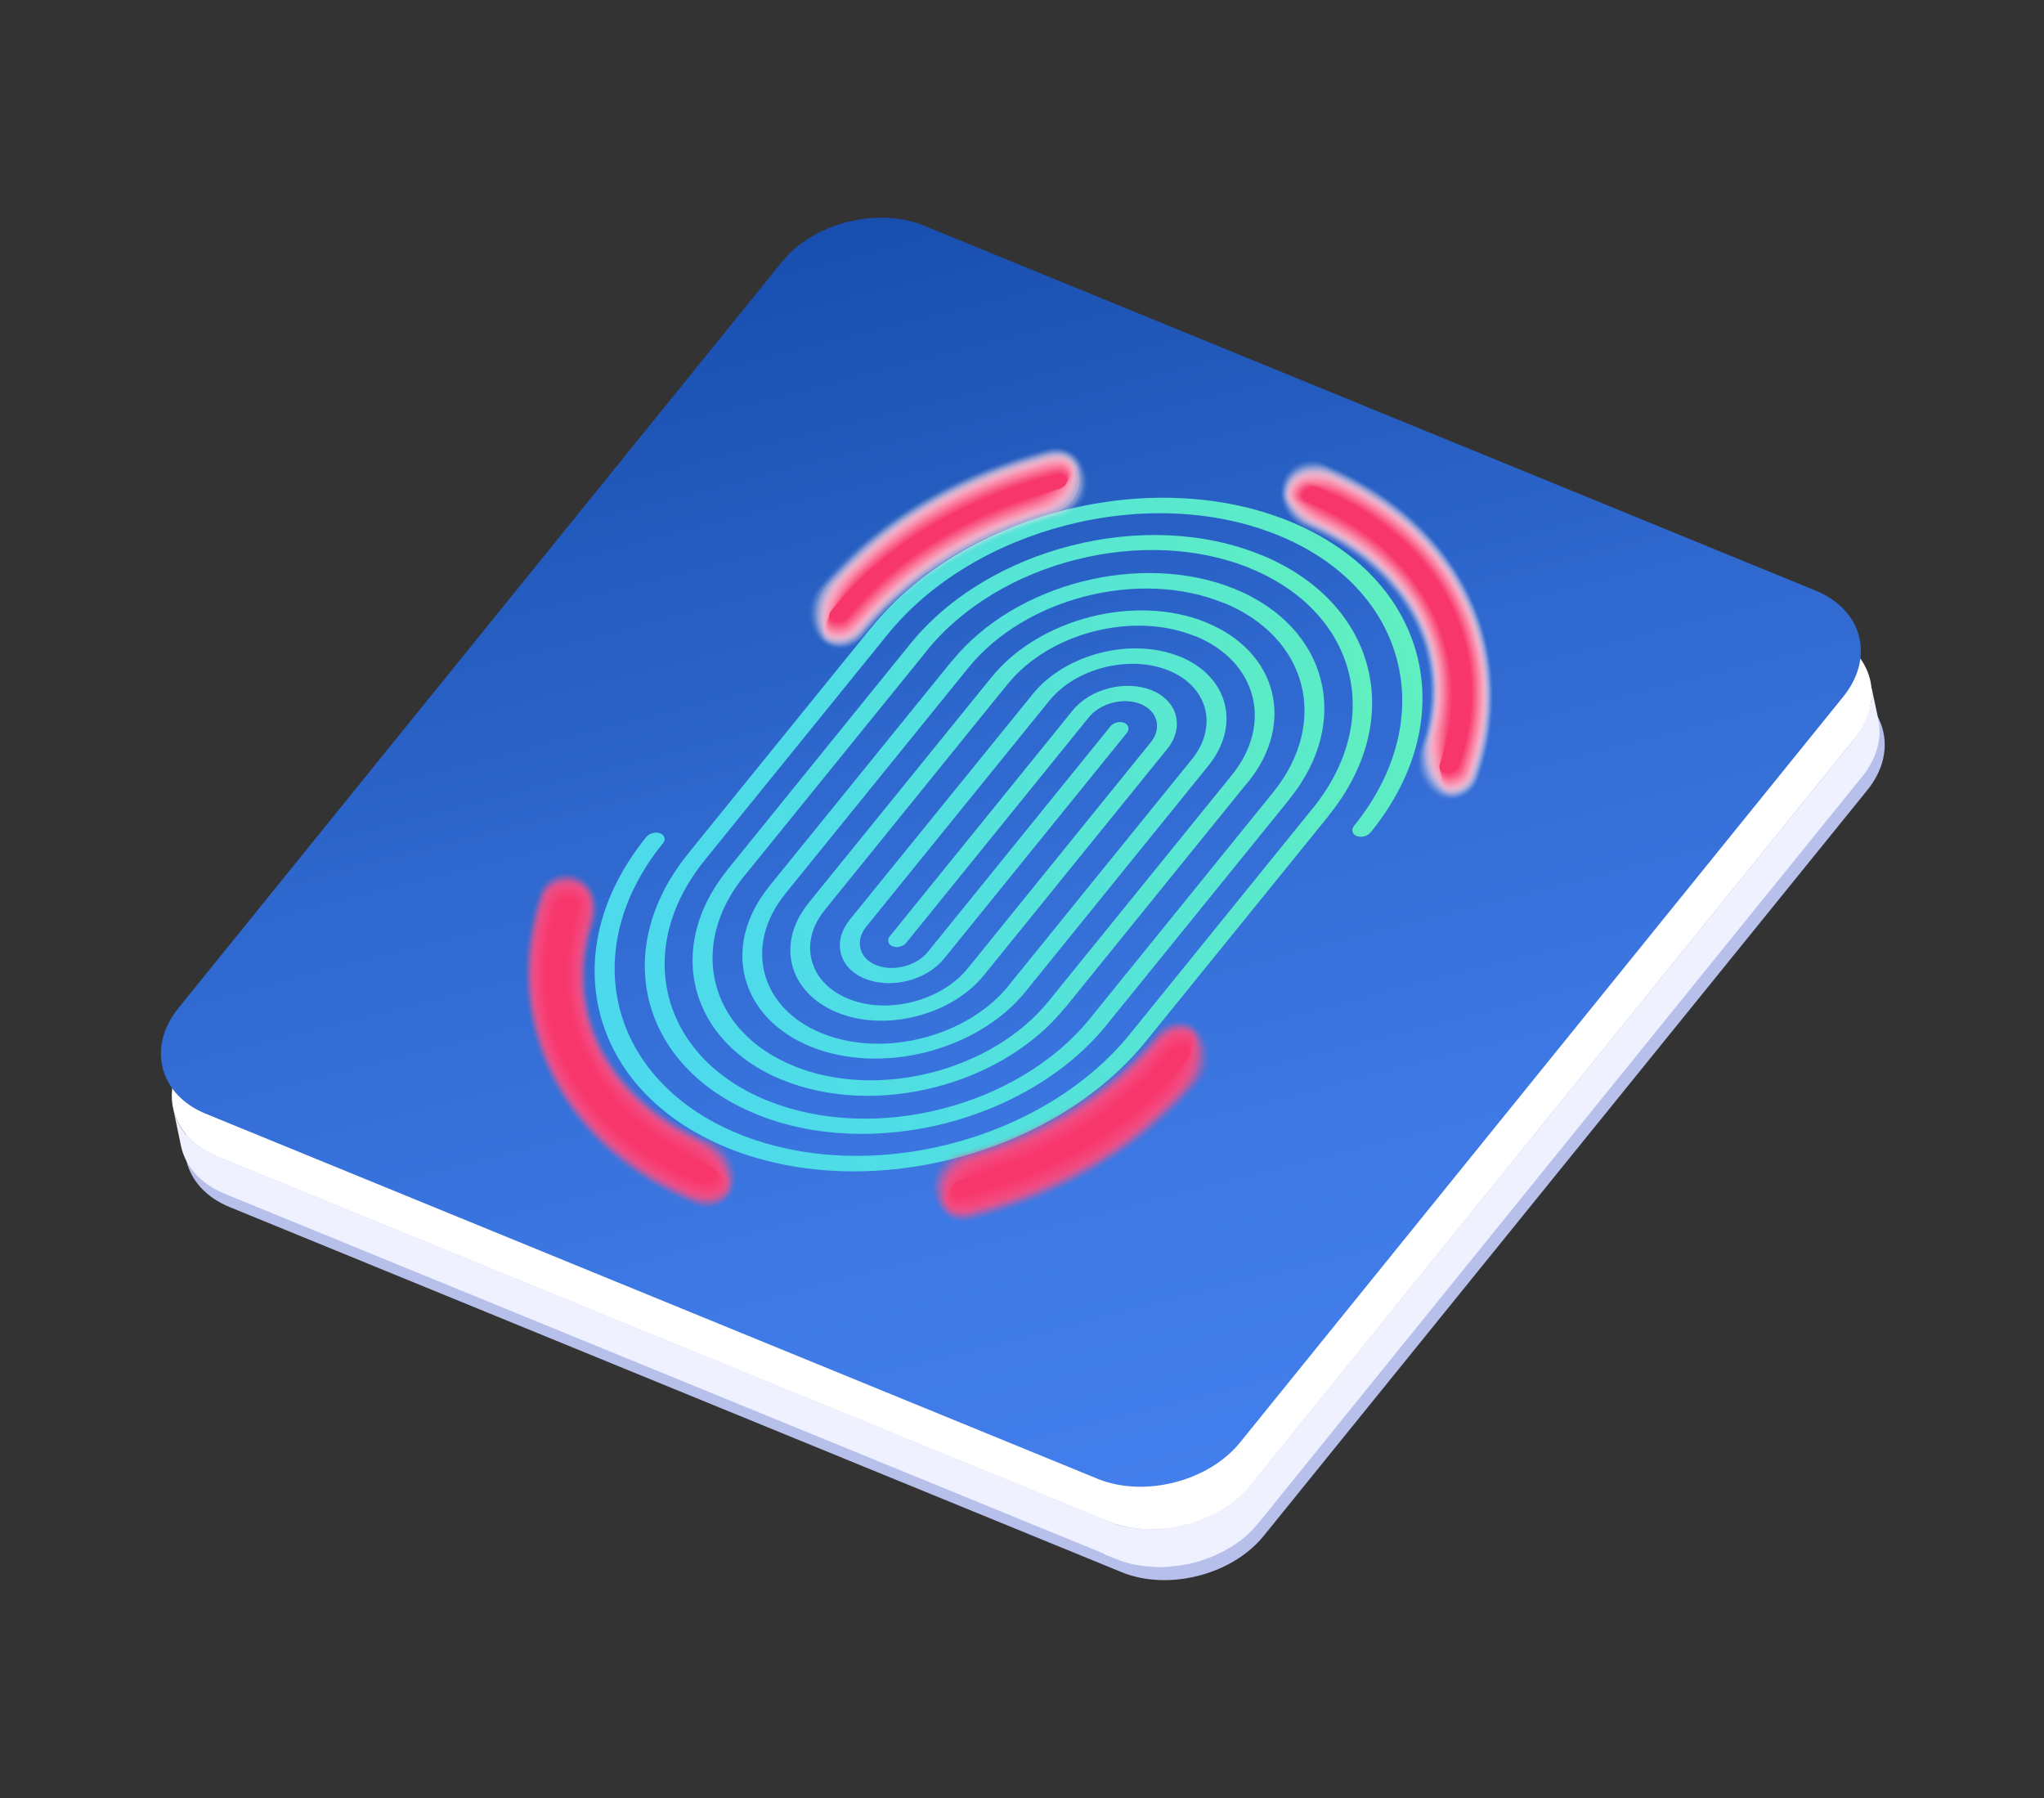 <svg fill="none" height="234" viewBox="0 0 266 234" width="266" xmlns="http://www.w3.org/2000/svg" xmlns:xlink="http://www.w3.org/1999/xlink"><rect x="0" y="0" width="266" height="234" fill="#333333" stroke="none"/><linearGradient id="a" gradientUnits="userSpaceOnUse" x1="152.474" x2="110.627" y1="193.006" y2="28.793"><stop offset="0" stop-color="#437fec"/><stop offset=".235" stop-color="#3d78e4"/><stop offset=".605" stop-color="#2e67cd"/><stop offset="1" stop-color="#184eae"/></linearGradient><linearGradient id="b"><stop offset="0" stop-color="#4cd9ed"/><stop offset=".296" stop-color="#4fdde5"/><stop offset=".76" stop-color="#59e8ce"/><stop offset="1" stop-color="#5fefc0"/></linearGradient><linearGradient id="c" gradientUnits="userSpaceOnUse" x1="72.997" x2="88.349" xlink:href="#b" y1="137.931" y2="134.019"/><linearGradient id="d" gradientUnits="userSpaceOnUse" x1="122.735" x2="155.97" xlink:href="#b" y1="150.154" y2="141.685"/><linearGradient id="e" gradientUnits="userSpaceOnUse" x1="174.228" x2="189.576" xlink:href="#b" y1="83.372" y2="79.461"/><linearGradient id="f" gradientUnits="userSpaceOnUse" x1="106.743" x2="139.977" xlink:href="#b" y1="75.585" y2="67.116"/><linearGradient id="g" gradientUnits="userSpaceOnUse" x1="76.348" x2="180.931" xlink:href="#b" y1="124.998" y2="98.346"/><linearGradient id="h" gradientUnits="userSpaceOnUse" x1="81.592" x2="186.176" xlink:href="#b" y1="118.845" y2="92.193"/><clipPath id="i"><path d="m0 0h228v182h-228z" transform="matrix(.969 -.247 .247 .969 .059 56.97)"/></clipPath><g clip-path="url(#i)"><path d="m29.902 157.082c-6.091-2.476-7.694-8.675-3.572-13.753l100.017-12.679c4.099-5.073 12.468-7.206 18.538-4.725l94.53-36.87c6.077 2.509 7.7 8.702 3.579 13.78l-78.526 97.01c-4.114 5.106-12.462 7.233-18.539 4.725z" fill="#b7c0eb"/><path clip-rule="evenodd" d="m22.586 144.485c.624 2.537 2.561 4.738 5.631 5.984l115.999 47.467.006.03c.513.201.973.378 1.127.435.071.011.138.03.205.049s.134.038.204.049c.098.023.198.05.299.077.145.04.294.08.448.11.419.087.864.148 1.299.207.085.012.169.023.252.035.081.008.16.01.24.011.079.002.159.003.24.012.303.038.599.05.895.061.177-.016.381-.01.565.001.035 0 .07-.001.105 0 .047 0 .095.001.143.001.166.003.332.006.492-.016.099-.01.205-.016.311-.021s.212-.01.31-.021c.24-.032.459-.059.678-.086.219-.026.438-.053.649-.107.113-.014.223-.035.336-.056.108-.021.218-.042.335-.057.212-.054.424-.108.621-.13.234-.059.488-.124.714-.21.169-.044.381-.098.565-.173.278-.071.531-.161.801-.257l.054-.019c.152-.039.282-.095.424-.158h.001l.048-.021c.488-.211.976-.422 1.435-.655.027-.017.052-.033.078-.049.124-.079.24-.153.375-.211.109-.057.223-.122.336-.188.113-.065.226-.13.336-.187.077-.048.159-.105.24-.162.082-.057.163-.114.241-.163.068-.048.14-.094.213-.14.13-.083.263-.168.381-.272.113-.087.227-.174.333-.288.26-.163.505-.383.74-.593.046-.042.092-.083.138-.123.113-.087.219-.201.326-.315.331-.324 1.309-1.472 1.708-1.944l77.825-96.163c.067-.09.129-.178.191-.266s.125-.177.192-.266c.057-.087.119-.175.181-.264s.124-.176.181-.264c.046-.083.088-.158.13-.234l.002-.003c.042-.076.085-.152.131-.236.059-.136.132-.261.202-.381.031-.053.061-.105.09-.157.135-.266.27-.533.377-.821.029-.065.057-.13.065-.19.114-.261.185-.511.25-.788.014-.033.028-.065.036-.125.04-.173.072-.344.103-.508v-.001-0c.019-.098.037-.193.055-.285.015-.207.037-.386.059-.566.001-.116.008-.208.014-.3v-0c.004-.046.007-.092.01-.141.01-.145.003-.271-.004-.403v-0c-.003-.056-.006-.114-.008-.174.008-.147.001-.261-.019-.43-.028-.196-.055-.392-.097-.555l-.006-.043.96 4.495.035.136c.006.114.02.256.048.364.041.163.069.359.089.528l.021.082c.008.081.006.156.005.226-.001.052-.002.101 0 .15.021.169.02.343.019.516v0c.007.027.021.082.007.114.004.07-.003.131-.01.202-.005.045-.01.095-.013.152-.019.102-.032.227-.045.353-.007.063-.014.126-.021.185-.008.018-.007.043-.006.073.001.023.002.048-.002.074-.05.245-.093.43-.151.647-.014.033-.028.065-.035.125l-.108.375c-.05.158-.107.288-.164.418 0 .087-.015.12-.043.185-.033.075-.065.152-.097.232v.001 0c-.067.162-.135.328-.217.485-.007.016-.019.034-.032.052-.012.018-.024.035-.032.052-.071.163-.178.364-.27.533-.033.058-.07.116-.109.177v0c-.052.083-.108.171-.161.268v.001c-.114.173-.227.347-.362.526-.053.057-.094.118-.135.179s-.082.123-.135.179c-.013.015-.025.033-.038.052-.022.032-.047.068-.082.095l-77.586 95.919.002.011c-.121.15-.372.458-.66.802l-.269.333-.002-.01c-.413.488-.84.975-1.04 1.145-.092.081-.198.195-.304.309-.284.304-.581.554-.886.776-.021.017-.044.037-.069.059-.041.038-.087.079-.136.11-.018.019-.042.032-.067.046-.025.013-.05.027-.067.046-.192.136-.383.271-.595.412-.176.103-.332.2-.487.298h-.001c-.212.141-.431.255-.65.369h-.001c-.134.092-.269.185-.41.25l-.085.021c-.459.233-.919.466-1.413.65-.005.001-.009.004-.015.007-.005.003-.012.008-.018.012l-.001.001c-.018.012-.041.028-.065.034-.127.033-.255.065-.375.125-.268.097-.558.2-.848.303-.031.008-.067.024-.102.04-.035.017-.071.033-.103.041l-.381.097-.699.178-.276.071c-.063.016-.123.024-.183.032s-.12.016-.184.032c-.109.014-.217.034-.324.054-.108.02-.216.04-.325.054-.113 0-.219.027-.325.054l-.057.002c-.11.003-.205.006-.296.029-.219.027-.437.054-.635.075-.056 0-.116.008-.176.016h-.001c-.059.008-.119.016-.176.016-.09.023-.17.023-.262.022h-.048c-.113-.001-.23.007-.346.015s-.233.016-.346.016c-.078-.018-.16-.01-.238-.003-.042.004-.083.008-.122.008-.035-.006-.075-.01-.116-.014-.04-.004-.081-.009-.116-.014-.138-.008-.281-.016-.423-.023h-.001c-.143-.007-.285-.014-.423-.022-.062-.01-.123-.014-.182-.019-.074-.005-.146-.01-.212-.025-.035.008-.06.006-.081.004-.018-.002-.034-.004-.053.001-.515-.072-1.03-.144-1.551-.243-.014-.01-.032-.013-.05-.016-.017-.003-.035-.006-.049-.016-.233-.028-.451-.088-.676-.176l-.36-.082c-.387-.104-2.324-.886-2.676-1.028l-.019-.076-114.466-46.849c-3.049-1.252-4.979-3.426-5.624-5.957zm220.838-55.658-.09-.423c.045.095.066.246.09.423z" fill="#eff1fe" fill-rule="evenodd"/><path d="m237.716 82.388c6.091 2.476 7.7 8.702 3.579 13.78l-78.512 97.065c-4.114 5.105-12.462 7.233-18.539 4.724l-116.027-47.489c-6.077-2.508-7.7-8.702-3.579-13.78l78.492-97.059c4.114-5.106 12.461-7.233 18.538-4.724z" fill="#fff"/><path d="m26.809 144.945c-6.091-2.476-7.7-8.702-3.579-13.78l78.512-97.065c4.093-5.1 12.462-7.233 18.539-4.724l116.027 47.489c6.077 2.509 7.693 8.675 3.579 13.78l-78.512 97.065c-4.121 5.078-12.469 7.205-18.539 4.724z" fill="url(#a)"/><path d="m74.513 117.156c-.107-.046-.249-.083-.385-.097-.682-.07-1.396.331-1.582.866-2.411 7.219-1.909 14.476 1.267 20.759 3.164 6.311 9.02 11.642 17.246 15.03.592.239 1.394.035 1.782-.454.406-.493.254-1.089-.338-1.328-7.776-3.185-13.271-8.219-16.265-14.158-2.994-5.94-3.468-12.789-1.201-19.606.156-.43-.079-.833-.524-1.012z" fill="url(#c)"/><path d="m154.22 136.4c-.592-.239-1.376-.04-1.782.454-6.657 8.204-16.662 13.995-27.478 16.751-.695.177-1.16.734-1.026 1.261.065.251.271.467.544.568.272.101.622.134.961.048 11.463-2.897 22.092-9.067 29.119-17.755.406-.493.254-1.088-.338-1.327z" fill="url(#d)"/><path d="m171.461 63.471c-.592-.239-1.394-.035-1.782.454-.405.493-.254 1.088.339 1.327 7.858 3.213 13.395 8.334 16.376 14.374 2.958 6.022 3.367 12.986.957 19.839-.156.43.062.838.512 1.04.107.046.231.087.367.101.682.07 1.402-.308 1.588-.843 2.566-7.283 2.153-14.636-.999-21.047-3.17-6.406-9.049-11.83-17.358-15.245z" fill="url(#e)"/><path d="m138.233 61.825c-.273-.101-.623-.134-.961-.048-11.458 2.92-22.093 9.066-29.12 17.755-.406.493-.254 1.088.338 1.327.593.239 1.377.039 1.782-.454 6.64-8.199 16.662-13.995 27.478-16.751.695-.177 1.16-.734 1.026-1.261-.064-.252-.265-.444-.543-.568z" fill="url(#f)"/><path d="m164.208 72.241-.083-.028-.018.005c-15.024-6.164-35.468-.978-45.633 11.556l-23.771 29.358c-.012.027-.042.059-.054.087-8.167 10.099-4.969 22.348 7.13 27.308l.018-.005c12.075 4.941 28.545.768 36.735-9.313.03-.032.042-.059.078-.068l23.455-28.961.292-.342.042-.06.018-.004.03-.032c6.168-7.665 3.747-16.943-5.432-20.721l-.024-.018c-9.191-3.751-21.736-.554-27.958 7.125l-23.777 29.335c-.03.032-.054.086-.084.118-2.105 2.609-2.735 5.499-2.064 8.058.671 2.558 2.666 4.804 5.805 6.1 3.157 1.292 6.864 1.395 10.339.509 3.457-.881 6.686-2.727 8.804-5.363l.304-.37 23.515-29.024c1.158-1.416 1.497-2.989 1.141-4.385-.35-1.373-1.436-2.583-3.112-3.277-3.406-1.374-8.009-.226-10.317 2.629l-23.772 29.357c-.405.494-.254 1.089.338 1.328.593.239 1.395.034 1.782-.454l23.772-29.358c1.503-1.845 4.514-2.613 6.735-1.716 1.102.451 1.798 1.248 2.044 2.136.233.915.015 1.921-.719 2.84-.03.032-.047.036-.059.064l-23.468 28.988-.262.31-.042.06c-1.73 2.147-4.347 3.642-7.162 4.36-2.834.722-5.853.638-8.417-.415-2.547-1.057-4.164-2.862-4.719-4.963-.554-2.101-.034-4.452 1.702-6.576l.012-.027 22.471-27.759 1.301-1.599.03-.032c5.428-6.697 16.369-9.485 24.375-6.212l.018-.005c.018-.004.018-.004.018-.004 8.031 3.291 10.143 11.429 4.726 18.099l-.316.397-23.503 28.997c-7.391 9.122-22.293 12.895-33.202 8.437 0 0 0 0-.024-.019-5.466-2.238-8.92-6.111-10.081-10.592-1.161-4.481-.029-9.498 3.645-14.065l.018-.005 23.777-29.335c.03-.032.06-.064.084-.119 9.365-11.502 28.187-16.274 41.998-10.63l.023.018c6.929 2.841 11.292 7.749 12.768 13.393 1.477 5.644.048 12.028-4.611 17.797-.029.031-.041.059-.059.063l-23.497 29.02-.233.279-.042.059c-11.381 14.014-34.213 19.808-50.949 12.96-16.718-6.854-21.129-23.789-9.849-37.754l.018-.004c.406-.493.272-1.093-.32-1.332 0 0 0 0-.018.005-.575-.244-1.376-.04-1.788.431l-.042.059c-12.092 14.951-7.378 33.077 10.525 40.408 17.921 7.327 42.343 1.152 54.489-13.813l.041-.059.233-.279 23.545-29.056.012-.027.012-.028c10.123-12.548 6.191-27.68-8.739-33.844z" fill="url(#g)"/><path d="m167.918 67.884-.042-.014-.023-.018c-17.921-7.327-42.303-1.138-54.436 13.799-.03.032-.042.059-.077.069l-7.797 9.615-15.951 19.687c-.03.032-.054.087-.084.119-10.111 12.521-6.132 27.69 8.845 33.817l.024.018c15.019 6.141 35.457.933 45.61-11.574l23.789-29.363c.03-.032.042-.059.054-.086 8.149-10.095 4.975-22.326-7.088-27.294 0 0 0 0-.018.004l-.024-.018c-12.093-4.937-28.563-.764-36.771 9.322-.03.032-.042.059-.078.068l-23.401 28.874-.346.429-.042.06c-6.216 7.701-3.807 17.007 5.391 20.78 4.595 1.876 10.041 2.023 15.101.734 5.061-1.29 9.76-3.998 12.88-7.84l12.05-14.891 11.763-14.526c4.253-5.276 2.62-11.611-3.657-14.203l-.042-.014-.018.004c-3.133-1.273-6.858-1.372-10.315-.491-3.457.881-6.668 2.723-8.792 5.336-.03.032-.042.059-.072.091l-7.796 9.615-15.957 19.665c-.03.032-.054.087-.084.118-1.104 1.403-1.431 2.949-1.087 4.299.35 1.373 1.419 2.587 3.113 3.277l.017-.005.024.019c3.388 1.379 7.985.207 10.281-2.62l23.772-29.358c.406-.493.254-1.088-.338-1.327s-1.394-.035-1.782.454l-23.772 29.357c-1.503 1.846-4.514 2.613-6.735 1.717-1.102-.451-1.792-1.225-2.026-2.141-.233-.915.003-1.926.737-2.844l12.067-14.896 11.752-14.498c1.73-2.147 4.329-3.638 7.162-4.36 2.816-.718 5.835-.634 8.376.4l.018-.004c.017-.005.017-.005.023.018 5.087 2.091 6.441 7.255 2.999 11.544-.012.027-.042.059-.06.064l-11.721 14.466-12.009 14.832c-.012.028-.041.06-.053.087-2.715 3.348-6.783 5.701-11.202 6.827s-9.159.994-13.162-.643c-8.031-3.291-10.137-11.406-4.714-18.125l.042-.06.346-.429 23.443-28.933c7.373-9.117 22.275-12.891 33.202-8.437 0 0 0 0 .018-.005l.018-.004c10.914 4.481 13.79 15.545 6.417 24.662l-23.771 29.358-.042.059c-9.354 11.548-28.212 16.329-42.046 10.667 0 0-.024-.019-.041-.014l-.018.004c-6.888-2.826-11.25-7.735-12.709-13.383-1.476-5.644-.048-12.028 4.611-17.797l.012-.027 15.981-19.72 7.838-9.675c11.316-13.973 34.13-19.762 50.866-12.914l.018-.004c.018-.005.024.018.024.018 16.7 6.858 21.111 23.794 9.831 37.758l-.042.059c-.37.485-.219 1.08.368 1.296.018-.005.024.018.041.014.605.211 1.389.012 1.771-.5l.017-.005c12.128-14.96 7.402-33.058-10.471-40.421z" fill="url(#h)"/><path d="m72.742 113.634c-.232.059-.44.137-.648.214-1.01.428-1.78 1.282-2.146 2.375-2.711 8.124-2.168 16.662 1.555 24.049 3.694 7.345 10.236 13.136 18.906 16.703.788.335 1.636.387 2.479.197.036-.009.071-.019.125-.032.784-.2 1.486-.647 1.987-1.287.376-.461.621-.987.743-1.554.193-.804.174-1.701-.089-2.585-.438-1.496-1.471-2.72-2.768-3.267-5.963-2.477-10.527-6.164-13.326-10.667-.353-.568-.671-1.145-.971-1.726-2.446-4.909-2.766-10.482-.932-16.092.379-1.12.343-2.452-.103-3.606-.452-1.176-1.349-2.093-2.392-2.534-.343-.156-.705-.235-1.096-.281-.445-.033-.878-.02-1.323.093z" fill="#f2588f" opacity=".048"/><path d="m72.843 113.804c-.214.054-.428.109-.63.209-.981.396-1.756 1.227-2.128 2.297-2.705 8.074-2.155 16.562 1.55 23.88 3.652 7.258 10.13 13.017 18.722 16.579.782.312 1.624.414 2.449.228.036-.009.071-.018.107-.027.772-.172 1.474-.619 1.981-1.236.376-.461.598-1.005.689-1.54.14-.791.09-1.656-.185-2.512-.468-1.465-1.507-2.638-2.804-3.185-5.916-2.514-10.438-6.187-13.219-10.694-.353-.568-.665-1.122-.954-1.731-2.423-4.891-2.755-10.437-.938-16.042.379-1.12.367-2.433-.061-3.592-.422-1.135-1.273-2.015-2.273-2.442-.338-.134-.687-.24-1.037-.272-.427-.038-.854-.002-1.27.08z" fill="#f2578d" opacity=".095"/><path d="m72.925 113.978c-.214.054-.428.109-.618.181-.963.392-1.732 1.173-2.086 2.238-2.693 8.047-2.131 16.434 1.527 23.715 3.617 7.194 10.005 12.902 18.539 16.455.782.313 1.606.42 2.425.284.036-.009.071-.018.107-.027.754-.168 1.468-.569 1.969-1.209.376-.461.58-1.001.636-1.527.092-.754.031-1.592-.274-2.416-.492-1.41-1.543-2.556-2.828-3.13-5.868-2.55-10.337-6.237-13.1-10.749-.33-.549-.648-1.126-.948-1.708-2.399-4.872-2.725-10.395-.962-15.987.361-1.115.39-2.415-.014-3.555-.375-1.098-1.214-1.933-2.173-2.346-.32-.138-.646-.226-.996-.258-.397-.07-.807-.038-1.205.039z" fill="#f3558c" opacity=".143"/><path d="m73.025 114.147c-.22.032-.41.105-.618.182-.951.364-1.72 1.145-2.068 2.16-2.669 7.992-2.119 16.333 1.504 23.55 3.576 7.107 9.893 12.76 18.356 16.331.764.317 1.588.424 2.395.316.036-.009.071-.018.107-.027.742-.141 1.456-.542 1.963-1.159.376-.461.556-1.019.582-1.513.039-.741-.053-1.546-.369-2.343-.54-1.373-1.585-2.496-2.864-3.048-5.821-2.587-10.254-6.282-12.981-10.803-.33-.55-.648-1.127-.93-1.713-2.381-4.877-2.719-10.372-.98-15.909.361-1.116.414-2.396.045-3.545-.345-1.058-1.137-1.856-2.055-2.255-.302-.143-.628-.23-.942-.272-.373-.051-.765-.024-1.145.048z" fill="#f3538a" opacity=".191"/><path d="m73.114 114.344c-.202.027-.398.077-.606.154-.939.337-1.696 1.091-2.032 2.078-2.663 7.942-2.106 16.233 1.499 23.381 3.535 7.02 9.787 12.641 18.166 16.184.764.318 1.57.429 2.384.344.036-.01.071-.019.113-.005.748-.117 1.462-.519 1.957-1.108.376-.461.521-1.01.523-1.522-.009-.705-.13-1.478-.459-2.247-.564-1.319-1.621-2.415-2.882-2.971-5.785-2.595-10.171-6.328-12.874-10.83-.33-.55-.648-1.127-.924-1.69-2.358-4.859-2.708-10.326-1.004-15.854.343-1.111.438-2.378.093-3.509-.316-1.016-1.078-1.773-1.937-2.163-.278-.124-.586-.216-.901-.258-.379-.074-.759-.075-1.115.016z" fill="#f35188" opacity=".238"/><path d="m73.196 114.518c-.202.027-.398.077-.588.15-.927.309-1.672 1.035-2.014 2-2.639 7.887-2.1 16.109 1.476 23.216 3.499 6.956 9.681 12.522 17.983 16.061.746.321 1.558.455 2.354.375.036-.009.071-.019.113-.005.736-.09 1.456-.468 1.945-1.08.376-.462.503-1.006.469-1.509-.056-.668-.195-1.437-.548-2.151-.606-1.26-1.657-2.332-2.9-2.893-5.737-2.632-10.088-6.374-12.755-10.885-.33-.55-.624-1.108-.906-1.695-2.316-4.844-2.678-10.285-1.028-15.799.343-1.111.461-2.36.134-3.495-.263-.957-1.001-1.695-1.818-2.071-.278-.124-.563-.198-.859-.244-.338-.061-.694-.043-1.056.025z" fill="#f35086" opacity=".286"/><path d="m73.296 114.688c-.184.022-.38.072-.576.122-.915.282-1.665.985-1.978 1.918-2.627 7.859-2.088 16.008 1.471 23.047 3.458 6.869 9.575 12.402 17.8 15.936.746.322 1.541.461 2.324.407.036-.009.077.005.113-.004.724-.063 1.444-.441 1.921-1.026.376-.461.479-1.024.416-1.495-.092-.659-.273-1.369-.643-2.078-.635-1.228-1.711-2.245-2.936-2.81-5.69-2.669-9.986-6.424-12.63-10.918-.33-.549-.624-1.108-.906-1.694-2.293-4.826-2.672-10.262-1.046-15.722.325-1.106.467-2.337.181-3.458-.233-.915-.924-1.617-1.7-1.98-.261-.128-.527-.206-.806-.257-.338-.06-.676-.047-1.003.012z" fill="#f44e84" opacity=".333"/><path d="m73.378 114.861c-.184.023-.368.046-.558.118-.903.255-1.641.93-1.936 1.859-2.603 7.804-2.075 15.907 1.454 22.905 3.417 6.782 9.45 12.288 17.593 15.794.746.322 1.523.465 2.294.439.036-.009.077.005.113-.004.706-.058 1.45-.418 1.909-.999.376-.461.461-1.019.362-1.481-.14-.623-.35-1.3-.733-1.982-.677-1.168-1.747-2.163-2.96-2.756-5.636-2.682-9.903-6.469-12.529-10.967-.33-.55-.624-1.108-.883-1.676-2.269-4.808-2.643-10.221-1.052-15.671.325-1.107.491-2.319.223-3.445-.204-.874-.865-1.534-1.582-1.888-.237-.11-.503-.188-.764-.244-.302-.069-.623-.06-.949-.002z" fill="#f44c83" opacity=".381"/><path d="m73.46 115.035c-.184.023-.368.046-.546.091-.873.222-1.612.898-1.918 1.78-2.597 7.755-2.051 15.78 1.448 22.736 3.382 6.718 9.344 12.169 17.409 15.671.728.326 1.505.469 2.282.466.036-.009.077.005.113-.004.694-.031 1.443-.368 1.903-.948.376-.461.444-1.015.309-1.468-.187-.586-.416-1.259-.828-1.909-.707-1.136-1.783-2.081-2.978-2.678-5.589-2.719-9.82-6.515-12.411-11.022-.312-.554-.606-1.113-.882-1.676-2.245-4.79-2.631-10.175-1.076-15.616.307-1.102.514-2.301.27-3.408-.174-.833-.789-1.457-1.463-1.796-.219-.115-.468-.198-.723-.231-.291-.023-.599-.042-.908.012z" fill="#f44b81" opacity=".429"/><path d="m73.561 115.205c-.172-.005-.35.04-.528.086-.855.218-1.606.848-1.882 1.698-2.585 7.727-2.039 15.679 1.425 22.571 3.341 6.631 9.238 12.05 17.226 15.547.728.326 1.493.497 2.258.521.036-.009.077.005.113-.004.7-.008 1.431-.341 1.891-.921.376-.461.42-1.033.256-1.454-.217-.554-.493-1.191-.917-1.814-.749-1.076-1.819-1.998-3.014-2.595-5.559-2.751-9.737-6.561-12.286-11.053-.312-.555-.606-1.113-.865-1.681-2.228-4.794-2.602-10.134-1.1-15.562.313-1.079.52-2.277.329-3.398-.139-.769-.73-1.374-1.363-1.7-.219-.115-.426-.184-.669-.244-.308-.019-.593-.019-.872.003z" fill="#f4497f" opacity=".476"/><path d="m73.643 115.379c-.172-.005-.356.018-.516.058-.843.191-1.582.793-1.864 1.621-2.561 7.672-2.032 15.556 1.42 22.402 3.3 6.544 9.132 11.93 17.037 15.4.723.303 1.475.501 2.228.553.036-.009.077.005.113-.004.688.019 1.437-.318 1.885-.871.394-.466.402-1.028.202-1.44-.265-.518-.576-1.145-1.007-1.718-.796-1.04-1.86-1.939-3.033-2.517-5.505-2.765-9.63-6.588-12.185-11.104-.312-.554-.583-1.095-.859-1.658-2.204-4.776-2.596-10.111-1.119-15.484.295-1.074.544-2.259.377-3.362-.11-.727-.647-1.273-1.245-1.608-.195-.096-.408-.188-.628-.23-.261-.055-.528-.06-.807-.038z" fill="#f5477d" opacity=".524"/><path d="m73.743 115.548c-.172-.004-.338.014-.499.054-.831.163-1.558.739-1.828 1.539-2.555 7.621-2.02 15.455 1.397 22.237 3.264 6.479 9.025 11.811 16.853 15.276.705.308 1.457.506 2.216.58.036-.009.077.005.095.001.676.047 1.431-.268 1.878-.82.394-.466.402-1.029.149-1.427-.294-.486-.636-1.081-1.102-1.645-.82-.985-1.896-1.856-3.068-2.435-5.458-2.801-9.546-6.634-12.06-11.136-.306-.531-.583-1.094-.841-1.662-2.162-4.762-2.566-10.07-1.142-15.429.295-1.075.568-2.241.424-3.325-.098-.682-.588-1.191-1.121-1.494-.178-.101-.367-.174-.586-.216-.273-.101-.522-.111-.765-.098z" fill="#f5457b" opacity=".571"/><path d="m73.831 115.745c-.154-.009-.32.009-.504.031-.819.136-1.546.711-1.804 1.484-2.531 7.566-2.008 15.354 1.374 22.072 3.223 6.393 8.895 11.674 16.67 15.152.705.308 1.439.511 2.187.613.042.014.077.005.101.023.664.074 1.419-.24 1.866-.793.388-.488.384-1.024.095-1.413-.348-.472-.719-1.035-1.209-1.544-.868-.949-1.932-1.774-3.087-2.358-5.41-2.837-9.463-6.679-11.941-11.19-.288-.536-.583-1.094-.817-1.644-2.139-4.744-2.554-10.024-1.149-15.379.278-1.07.579-2.194.466-3.311-.063-.618-.511-1.113-1.002-1.402-.16-.105-.349-.179-.533-.23-.237-.11-.474-.147-.712-.111z" fill="#f54479" opacity=".619"/><path d="m73.913 115.919c-.154-.009-.326-.014-.487.027-.807.108-1.522.656-1.768 1.401-2.519 7.539-2.001 15.231 1.369 21.903 3.182 6.306 8.789 11.555 16.481 15.005.705.308 1.427.538 2.157.645.041.014.059.009.101.023.646.079 1.431-.194 1.86-.742.388-.489.36-1.043.042-1.4-.378-.44-.797-.967-1.305-1.471-.892-.894-1.968-1.692-3.111-2.303-5.375-2.846-9.38-6.724-11.84-11.24-.288-.536-.565-1.099-.817-1.644-2.115-4.726-2.531-10.006-1.173-15.324.278-1.07.585-2.172.513-3.275-.033-.576-.434-1.034-.884-1.31-.154-.082-.308-.165-.491-.216-.207-.069-.421-.087-.646-.079z" fill="#f54278" opacity=".667"/><path d="m74.014 116.089c-.154-.01-.308-.019-.475-.001-.778.076-1.516.605-1.75 1.323-2.495 7.485-1.989 15.13 1.352 21.761 3.147 6.242 8.683 11.436 16.297 14.882.687.312 1.41.542 2.127.676.042.014.059.01.101.024.652.101 1.419-.167 1.848-.715.388-.489.343-1.038-.018-1.409-.425-.404-.874-.899-1.394-1.375-.934-.835-2.022-1.606-3.147-2.221-5.327-2.883-9.279-6.775-11.715-11.272-.288-.536-.559-1.076-.8-1.649-2.091-4.707-2.519-9.96-1.191-15.246.26-1.065.591-2.149.554-3.261-.021-.53-.376-.952-.766-1.218-.136-.087-.29-.17-.432-.207-.19-.073-.385-.096-.593-.092z" fill="#f64076" opacity=".714"/><path d="m74.096 116.263c-.136-.014-.291-.024-.457-.006-.766.049-1.492.551-1.714 1.241-2.489 7.435-1.959 15.025 1.347 21.592 3.106 6.155 8.577 11.317 16.096 14.762.687.313 1.392.548 2.115.704.042.014.059.01.101.024.64.129 1.407-.14 1.842-.665.388-.489.343-1.038-.071-1.395-.461-.395-.94-.858-1.489-1.303-.964-.802-2.058-1.522-3.165-2.142-5.279-2.92-9.213-6.816-11.614-11.322-.288-.536-.559-1.077-.794-1.626-2.074-4.712-2.49-9.919-1.215-15.191.26-1.066.597-2.126.619-3.229.014-.467-.299-.874-.648-1.127-.118-.091-.248-.156-.397-.215-.19-.074-.367-.102-.557-.102z" fill="#f63f74" opacity=".762"/><path d="m74.196 116.432c-.142-.037-.296-.046-.445-.033-.748.045-1.462.519-1.696 1.164-2.477 7.406-1.952 14.901 1.324 21.427 3.046 6.072 8.47 11.197 15.907 14.615.669.317 1.374.552 2.085.736.042.014.059.01.101.023.628.157 1.401-.089 1.836-.614.388-.489.319-1.056-.124-1.382-.509-.357-1.017-.789-1.579-1.206-1.005-.743-2.1-1.463-3.183-2.065-5.226-2.933-9.112-6.866-11.495-11.377-.288-.536-.541-1.081-.776-1.63-2.032-4.698-2.478-9.873-1.239-15.136.242-1.061.603-2.104.661-3.215.026-.421-.24-.792-.547-1.031-.095-.073-.225-.137-.355-.202-.136-.014-.32-.064-.474-.074z" fill="#f63d72" opacity=".809"/><path d="m74.278 116.606c-.142-.037-.279-.051-.427-.037-.736.017-1.456.468-1.654 1.104-2.453 7.352-1.94 14.801 1.319 21.258 3.011 6.008 8.346 11.082 15.724 14.491.669.317 1.362.579 2.061.791.042.014.059.009.101.023.616.184 1.406-.066 1.824-.587.388-.488.301-1.051-.178-1.368-.544-.349-1.1-.743-1.668-1.11-1.047-.684-2.136-1.381-3.219-1.983-5.178-2.97-9.029-6.911-11.371-11.409-.288-.535-.541-1.08-.776-1.63-2.009-4.679-2.454-9.854-1.263-15.081.248-1.038.591-2.076.708-3.178.037-.376-.163-.714-.429-.939-.095-.074-.189-.147-.296-.193-.154-.083-.296-.119-.456-.152z" fill="#f63b70" opacity=".857"/><path d="m74.361 116.78c-.124-.041-.261-.055-.415-.065-.724-.01-1.432.414-1.636 1.027-2.447 7.301-1.927 14.7 1.296 21.093 2.97 5.921 8.24 10.963 15.54 14.367.669.317 1.344.584 2.031.823.041.014.065.032.101.023.598.189 1.394-.038 1.8-.532.388-.488.278-1.07-.231-1.354-.574-.317-1.16-.68-1.764-1.038-1.077-.651-2.172-1.298-3.243-1.927-5.148-3.002-8.946-6.958-11.27-11.459-.271-.541-.517-1.063-.752-1.612-1.985-4.661-2.443-9.809-1.263-15.008.23-1.034.573-2.072.75-3.165.049-.329-.086-.636-.311-.847-.077-.078-.166-.128-.26-.201-.089-.051-.231-.088-.373-.125z" fill="#f7396f" opacity=".905"/><path d="m74.461 116.95c-.124-.042-.267-.079-.397-.07-.712-.038-1.408.359-1.6.944-2.423 7.247-1.921 14.577 1.29 20.924 2.929 5.834 8.134 10.845 15.357 14.244.645.299 1.326.588 2.019.85.042.014.065.032.101.023.604.212 1.388.012 1.788-.504.388-.489.26-1.066-.285-1.341-.628-.303-1.237-.611-1.853-.942-1.119-.592-2.208-1.216-3.279-1.845-5.095-3.016-8.839-6.985-11.145-11.491-.271-.54-.517-1.062-.752-1.612-1.961-4.642-2.413-9.767-1.287-14.953.23-1.034.537-2.062.797-3.128.061-.283-.027-.553-.193-.755-.059-.083-.13-.138-.219-.188-.112-.069-.219-.115-.343-.156z" fill="#f7386d" opacity=".952"/><path d="m74.543 117.124c-.106-.046-.249-.083-.385-.097-.682-.07-1.396.331-1.582.866-2.411 7.219-1.909 14.476 1.267 20.759 3.164 6.311 9.02 11.642 17.246 15.03.592.239 1.394.035 1.782-.454.406-.493.254-1.089-.338-1.328-7.776-3.185-13.271-8.219-16.265-14.158-2.994-5.94-3.468-12.789-1.201-19.606.156-.43-.079-.833-.524-1.012z" fill="#f7366b"/><path d="m154.827 133.052-.125-.041c-.734-.276-1.535-.291-2.266-.105-.837.213-1.61.678-2.153 1.377-1.503 1.846-3.19 3.567-5.06 5.165-1.882 1.625-3.953 3.103-6.148 4.467-.673.415-1.351.807-2.052 1.181-3.866 2.106-8.121 3.8-12.665 4.958-1.194.304-2.177 1.139-2.709 2.25-.438.965-.55 2.09-.293 3.17.081.32.181.636.316.943.317.723.789 1.383 1.416 1.833.26.202.55.371.846.491.338.133.705.235 1.073.263.468.051.931.006 1.394-.112l.072-.018c2.869-.731 5.631-1.655 8.318-2.729 3.078-1.248 6.004-2.725 8.729-4.394 5.008-3.055 9.374-6.849 12.905-11.088.912-1.11 1.275-2.664.956-4.216-.221-1.089-.763-2.024-1.466-2.697-.319-.285-.668-.537-1.088-.698z" fill="#f2588f" opacity=".048"/><path d="m154.815 133.226s-.106-.046-.124-.042c-.735-.276-1.512-.273-2.237-.063-.814.231-1.563.715-2.112 1.391-1.491 1.818-3.178 3.539-5.012 5.128-1.87 1.598-3.918 3.094-6.083 4.426-.672.415-1.35.807-2.034 1.176-3.83 2.098-8.05 3.782-12.517 4.945-1.176.3-2.146 1.108-2.703 2.2-.449.919-.59 2.003-.399 3.051.058.302.158.618.269.906.276.71.7 1.333 1.297 1.814.26.202.533.376.829.496.337.133.705.234 1.072.263.463.028.932.006 1.395-.112l.071-.018c2.851-.727 5.596-1.646 8.247-2.711 3.061-1.243 5.969-2.715 8.693-4.385 4.89-3.001 9.137-6.666 12.602-10.791.93-1.114 1.335-2.655 1.08-4.175-.179-1.075-.644-2.005-1.275-2.697-.307-.385-.656-.637-1.059-.802z" fill="#f2578d" opacity=".095"/><path d="m154.779 133.381s-.107-.046-.125-.041c-.71-.258-1.511-.273-2.212-.046-.79.25-1.54.734-2.071 1.405-1.479 1.791-3.154 3.485-4.97 5.069-1.853 1.593-3.87 3.058-6.036 4.39-.654.41-1.332.802-2.016 1.172-3.794 2.088-7.961 3.759-12.386 4.935-1.152.318-2.135 1.08-2.703 2.127-.478.877-.631 1.916-.493 2.904.04.307.128.577.216.847.228.673.599 1.309 1.178 1.796.243.206.515.38.811.5.338.133.699.212 1.067.24.462.028.925-.017 1.389-.135l.071-.018c2.815-.718 5.56-1.636 8.193-2.697 3.043-1.239 5.933-2.706 8.646-4.348 4.759-2.919 8.898-6.484 12.297-10.495.949-1.119 1.4-2.623 1.223-4.138-.12-1.066-.543-1.982-1.08-2.673-.236-.33-.573-.61-.999-.794z" fill="#f3558c" opacity=".143"/><path d="m154.748 133.56-.106-.046c-.711-.258-1.506-.25-2.183-.005-.767.269-1.499.748-2.053 1.401-1.462 1.786-3.124 3.453-4.929 5.009-1.84 1.566-3.84 3.026-5.97 4.349-.654.41-1.314.798-1.998 1.167-3.759 2.079-7.872 3.737-12.238 4.922-1.152.318-2.122 1.053-2.702 2.054-.49.832-.673 1.829-.582 2.78.034.284.086.563.168.81.181.637.499 1.287 1.055 1.755.224.21.496.385.81.5.338.133.699.212 1.067.24.463.028.926-.017 1.365-.153l.072-.018c2.797-.713 5.524-1.628 8.139-2.684 3.026-1.234 5.904-2.674 8.593-4.334 4.628-2.837 8.672-6.329 12.017-10.179.966-1.124 1.459-2.615 1.347-4.097-.079-1.052-.425-1.964-.908-2.669-.218-.334-.525-.646-.964-.802z" fill="#f3538a" opacity=".191"/><path d="m154.712 133.715-.106-.046c-.693-.262-1.483-.232-2.142.01-.761.291-1.457.761-2.012 1.414-1.467 1.763-3.094 3.421-4.887 4.95-1.822 1.561-3.792 2.989-5.904 4.307-.654.411-1.315.799-1.981 1.163-3.705 2.066-7.8 3.719-12.107 4.913-1.134.314-2.092 1.021-2.702 1.981-.496.809-.713 1.742-.67 2.657.011.265.063.544.121.773.14.622.41 1.236.936 1.736.224.211.497.385.793.504.337.134.699.212 1.061.218.456.005.902-.035 1.365-.153l.071-.019c2.774-.731 5.471-1.613 8.069-2.665 3.007-1.23 5.867-2.665 8.562-4.302 4.515-2.76 8.434-6.147 11.713-9.883.984-1.128 1.525-2.582 1.49-4.059-.019-1.044-.324-1.941-.718-2.669-.195-.316-.508-.651-.952-.83z" fill="#f35188" opacity=".238"/><path d="m154.682 133.893-.107-.046c-.693-.262-1.476-.208-2.112.051-.737.31-1.434.78-1.97 1.429-1.456 1.735-3.071 3.365-4.845 4.89-1.805 1.557-3.757 2.98-5.839 4.266-.637.406-1.297.794-1.963 1.159-3.67 2.056-7.711 3.695-11.959 4.899-1.116.309-2.08.994-2.702 1.908-.507.763-.754 1.654-.758 2.533.01.265.033.503.074.736.074.591.309 1.213.811 1.695.207.215.479.39.775.509.32.138.681.216 1.061.217.457.006.902-.035 1.342-.171 0 0 .053-.014.071-.018 2.756-.727 5.435-1.605 8.015-2.652 2.99-1.225 5.832-2.656 8.509-4.289 4.384-2.677 8.196-5.964 11.409-9.586 1.002-1.132 1.566-2.568 1.614-4.018.022-1.029-.205-1.922-.528-2.668-.141-.33-.436-.669-.898-.844z" fill="#f35086" opacity=".286"/><path d="m154.663 134.044-.106-.046c-.688-.239-1.477-.208-2.089.07-.719.305-1.386.816-1.929 1.442-1.437 1.731-3.04 3.334-4.803 4.831-1.792 1.529-3.727 2.948-5.773 4.225-.637.406-1.279.789-1.945 1.154-3.634 2.047-7.617 3.696-11.834 4.868-1.099.304-2.069.966-2.696 1.857-.519.717-.814 1.572-.847 2.409-.013.247.01.485.027.7.033.577.208 1.19.692 1.676.207.215.461.394.757.514.32.138.676.193 1.038.198.439.01.896-.057 1.341-.171 0 0 .054-.014.072-.018 2.738-.722 5.4-1.596 7.961-2.638 2.972-1.221 5.797-2.647 8.461-4.253 4.254-2.595 7.976-5.785 11.13-9.27 1.007-1.11 1.631-2.536 1.756-3.981.081-1.02-.111-1.922-.339-2.668-.146-.353-.424-.696-.874-.899z" fill="#f44e84" opacity=".333"/><path d="m154.633 134.223c-.018.004-.107-.046-.107-.046-.669-.244-1.453-.191-2.059.11-.696.324-1.362.835-1.887 1.456-1.426 1.704-3.011 3.302-4.756 4.795-1.757 1.52-3.679 2.911-5.708 4.184-.636.406-1.285.766-1.927 1.149-3.604 2.015-7.527 3.673-11.685 4.855-1.081.299-2.039.934-2.696 1.783-.543.699-.849 1.508-.941 2.263-.037.229-.014.467-.021.663-.014.54.12 1.14.551 1.639.188.22.443.399.739.519.32.138.675.193 1.037.198.433-.013.891-.08 1.336-.194 0 0 .053-.013.071-.018 2.703-.713 5.365-1.586 7.908-2.625 2.954-1.215 5.767-2.615 8.408-4.238 4.123-2.513 7.738-5.603 10.826-8.974 1.025-1.114 1.69-2.527 1.88-3.94.123-1.006.008-1.903-.149-2.667-.093-.367-.352-.715-.82-.912z" fill="#f44c83" opacity=".381"/><path d="m154.597 134.378c-.018.005-.083-.027-.107-.046-.669-.243-1.447-.167-2.036.129-.689.346-1.32.848-1.845 1.47-1.414 1.676-3.005 3.251-4.714 4.735-1.745 1.493-3.649 2.88-5.66 4.148-.619.401-1.267.761-1.91 1.144-3.568 2.006-7.456 3.655-11.555 4.846-1.075.323-2.027.906-2.695 1.71-.554.654-.89 1.422-1.03 2.14-.036.228-.061.429-.068.626-.055.526.019 1.116.432 1.621.189.219.426.403.722.522.319.138.675.194 1.031.176.433-.013.891-.08 1.318-.189 0 0 .054-.014.071-.019 2.685-.708 5.311-1.572 7.837-2.606 2.937-1.211 5.731-2.606 8.378-4.207 4.01-2.435 7.517-5.425 10.546-8.658 1.043-1.119 1.755-2.495 2.022-3.903.182-.997.121-1.908.041-2.667-.039-.38-.293-.779-.778-.972z" fill="#f44b81" opacity=".429"/><path d="m154.566 134.557c-.018.004-.083-.028-.106-.046-.664-.221-1.424-.15-2.007.17-.666.364-1.297.866-1.822 1.488-1.401 1.648-2.974 3.219-4.654 4.671-1.727 1.488-3.602 2.843-5.595 4.107-.624.378-1.249.757-1.891 1.14-3.515 1.992-7.367 3.632-11.407 4.832-1.057.318-1.991.897-2.695 1.637-.566.608-.931 1.334-1.118 2.016-.06.21-.085.411-.115.59-.097.512-.082 1.093.307 1.578.171.225.426.404.704.528.32.138.675.193 1.032.176.433-.013.866-.099 1.312-.213.017-.004.053-.013.071-.018 2.667-.704 5.269-1.586 7.783-2.593 2.925-1.184 5.696-2.597 8.325-4.193 3.878-2.353 7.297-5.247 10.241-8.362 1.061-1.123 1.821-2.462 2.147-3.861.242-.988.24-1.889.231-2.667-.004-.389-.257-.787-.743-.98z" fill="#f4497f" opacity=".476"/><path d="m154.548 134.708c-.018.004-.083-.028-.107-.046-.646-.226-1.423-.15-1.982.188-.643.383-1.25.903-1.781 1.502-1.401 1.649-2.945 3.187-4.612 4.612-1.715 1.46-3.567 2.834-5.53 4.065-.624.379-1.249.757-1.874 1.136-3.479 1.983-7.277 3.609-11.276 4.823-1.039.314-1.979.87-2.694 1.564-.572.585-.973 1.247-1.207 1.892-.066.187-.108.393-.162.553-.163.48-.171 1.043.189 1.561.171.224.407.408.703.527.314.115.652.175 1.026.153.427-.036.867-.099 1.294-.208.018-.005.054-.014.071-.018 2.65-.7 5.234-1.578 7.73-2.579 2.889-1.175 5.66-2.588 8.277-4.157 3.748-2.271 7.059-5.065 9.938-8.065 1.079-1.128 1.879-2.453 2.289-3.825.283-.974.358-1.87.421-2.666.014-.393-.222-.797-.713-1.012z" fill="#f5477d" opacity=".524"/><path d="m154.517 134.886c-.018.004-.083-.028-.106-.046-.646-.225-1.418-.126-1.953.23-.619.401-1.227.921-1.739 1.515-1.39 1.622-2.921 3.133-4.571 4.553-1.697 1.456-3.519 2.797-5.464 4.024-.607.374-1.231.753-1.856 1.131-3.444 1.975-7.189 3.587-11.128 4.81-1.021.309-1.967.843-2.688 1.514-.584.539-1.014 1.16-1.295 1.768-.09.169-.138.352-.21.516-.204.467-.272 1.02.064 1.519.154.229.39.413.686.532.296.12.652.176 1.026.153.427-.035.861-.121 1.288-.23.018-.005.054-.014.072-.019 2.631-.695 5.18-1.563 7.653-2.584 2.87-1.17 5.629-2.555 8.241-4.147 3.617-2.189 6.838-4.887 9.657-7.75 1.103-1.109 1.945-2.421 2.414-3.783.348-.942.471-1.875.599-2.639.043-.425-.181-.856-.69-1.067z" fill="#f5457b" opacity=".571"/><path d="m154.481 135.041c-.018.005-.083-.027-.107-.046-.645-.225-1.393-.108-1.911.244-.595.42-1.185.935-1.698 1.529-1.377 1.594-2.891 3.101-4.529 4.493-1.685 1.429-3.488 2.766-5.398 3.984-.607.374-1.214.748-1.844 1.103-3.408 1.966-7.118 3.569-10.997 4.801-1.004.305-1.938.811-2.688 1.441-.596.493-1.055 1.073-1.39 1.621-.089.17-.179.339-.257.48-.269.434-.372.997-.054 1.501.153.229.372.417.668.536.296.12.652.175 1.002.135.428-.036.861-.122 1.289-.231.017-.004.053-.014.071-.018 2.613-.69 5.145-1.555 7.599-2.57 2.853-1.166 5.612-2.552 8.194-4.111 3.498-2.135 6.606-4.682 9.353-7.453 1.121-1.114 1.987-2.408 2.538-3.742.39-.928.608-1.861.789-2.639.109-.393-.121-.846-.63-1.058z" fill="#f54479" opacity=".619"/><path d="m154.45 135.22c-.023-.019-.082-.028-.106-.046-.622-.207-1.388-.085-1.882.284-.589.443-1.161.954-1.656 1.544-1.366 1.566-2.862 3.068-4.487 4.433-1.668 1.424-3.459 2.734-5.333 3.943-.607.374-1.214.748-1.827 1.099-3.372 1.956-7.022 3.569-10.854 4.764-.98.323-1.926.784-2.688 1.368-.619.474-1.096.986-1.478 1.498-.113.15-.209.297-.304.443-.316.397-.455.969-.179 1.459.136.233.372.417.651.541.296.119.651.175 1.002.135.421-.059.837-.141 1.264-.25.018-.004.054-.013.072-.018 2.578-.681 5.109-1.546 7.546-2.557 2.835-1.161 5.576-2.542 8.14-4.097 3.367-2.052 6.386-4.503 9.055-7.133 1.138-1.119 2.052-2.375 2.68-3.705.449-.919.726-1.843.979-2.638.144-.403-.067-.86-.595-1.067z" fill="#f54278" opacity=".667"/><path d="m154.414 135.375c-.023-.018-.083-.027-.106-.046-.622-.207-1.383-.062-1.859.303-.565.461-1.119.968-1.632 1.562-1.348 1.562-2.838 3.014-4.44 4.397-1.655 1.397-3.411 2.697-5.285 3.906-.589.369-1.196.743-1.809 1.094-3.336 1.948-6.933 3.547-10.723 4.756-.981.323-1.896.751-2.688 1.294-.631.429-1.149.927-1.566 1.374-.137.133-.233.279-.352.407-.381.365-.562.923-.297 1.44.135.234.354.422.632.546.296.12.646.152.997.112.421-.059.837-.14 1.264-.249.018-.005.054-.014.072-.019 2.554-.699 5.073-1.536 7.492-2.543 2.818-1.156 5.541-2.533 8.093-4.06 3.236-1.971 6.165-4.326 8.769-6.842 1.156-1.123 2.111-2.365 2.805-3.663.49-.905.844-1.824 1.168-2.638.216-.42.016-.906-.535-1.131z" fill="#f64076" opacity=".714"/><path d="m154.401 135.549c-.023-.018-.083-.028-.1-.023-.622-.207-1.365-.067-1.829.344-.542.479-1.09 1.009-1.591 1.575-1.336 1.535-2.826 2.987-4.398 4.338-1.637 1.392-3.375 2.688-5.22 3.865-.589.37-1.178.739-1.79 1.09-3.284 1.934-6.845 3.524-10.576 4.743-.962.318-1.878.746-2.687 1.22-.642.384-1.19.84-1.655 1.251-.137.132-.274.265-.405.347-.423.351-.662.9-.421 1.399.117.238.336.426.614.55.297.12.646.152.997.112.421-.059.831-.163 1.241-.268.018-.004.053-.013.071-.018 2.536-.695 5.02-1.523 7.421-2.525 2.8-1.152 5.511-2.501 8.057-4.052 3.123-1.892 5.933-4.119 8.466-6.544 1.161-1.1 2.175-2.333 2.952-3.604.55-.895.963-1.805 1.359-2.637.227-.448.027-.933-.506-1.163z" fill="#f63f74" opacity=".762"/><path d="m154.365 135.704c-.023-.018-.065-.032-.1-.023-.605-.211-1.359-.043-1.806.363-.524.475-1.048 1.023-1.549 1.589-1.342 1.512-2.796 2.955-4.356 4.278-1.602 1.384-3.328 2.652-5.155 3.824-.589.37-1.178.739-1.772 1.086-3.248 1.924-6.773 3.505-10.445 4.733-.945.314-1.849.715-2.681 1.171-.648.36-1.232.752-1.743 1.127-.161.114-.304.223-.453.31-.488.319-.763.877-.54 1.38.1.243.319.431.597.555.296.12.628.157.99.089.416-.082.832-.163 1.242-.268.017-.004.053-.013.071-.018 2.518-.69 4.984-1.514 7.368-2.511 2.781-1.148 5.475-2.492 8.009-4.015 2.992-1.811 5.713-3.942 8.167-6.225 1.18-1.105 2.241-2.301 3.077-3.562.591-.882 1.082-1.787 1.548-2.637.275-.485.088-.997-.469-1.246z" fill="#f63d72" opacity=".809"/><path d="m154.335 135.883c-.024-.018-.065-.032-.101-.023-.598-.189-1.353-.021-1.776.404-.518.497-1.025 1.041-1.508 1.602-1.323 1.508-2.771 2.9-4.314 4.219-1.59 1.356-3.298 2.62-5.089 3.783-.571.365-1.16.735-1.755 1.081-3.218 1.893-6.684 3.483-10.296 4.72-.927.31-1.837.688-2.681 1.098-.66.314-1.273.665-1.838.98-.166.091-.327.205-.499.273-.535.283-.852.827-.665 1.34.1.242.301.435.579.559.279.124.629.157.991.089.415-.082.825-.186 1.235-.291.018-.004.054-.013.054-.013 2.5-.686 4.948-1.505 7.314-2.498 2.764-1.143 5.439-2.483 7.956-4.002 2.861-1.728 5.498-3.741 7.881-5.932 1.197-1.109 2.3-2.292 3.219-3.526.651-.872 1.218-1.773 1.738-2.636.299-.466.123-1.006-.445-1.227z" fill="#f63b70" opacity=".857"/><path d="m154.298 136.038c-.023-.018-.065-.032-.082-.027-.599-.189-1.329-.003-1.753.422-.494.516-.983 1.055-1.466 1.617-1.312 1.479-2.742 2.867-4.272 4.159-1.573 1.351-3.269 2.588-5.024 3.742-.571.365-1.142.73-1.737 1.076-3.183 1.884-6.595 3.46-10.166 4.711-.909.305-1.825.66-2.68 1.025-.666.291-1.314.578-1.926.856-.185.096-.357.164-.547.237-.583.246-.953.803-.783 1.321.082.247.306.458.579.559.278.124.622.134.984.066.416-.082.808-.182 1.218-.286.018-.005.035-.009.053-.014 2.465-.677 4.895-1.491 7.261-2.484 2.746-1.138 5.404-2.474 7.926-3.969 2.73-1.647 5.278-3.563 7.583-5.613 1.221-1.091 2.366-2.26 3.344-3.484.71-.864 1.337-1.755 1.928-2.636.316-.471.135-1.034-.44-1.278z" fill="#f7396f" opacity=".905"/><path d="m154.268 136.217c-.024-.019-.065-.032-.083-.028-.58-.193-1.329-.002-1.723.463-.471.535-.959 1.074-1.442 1.636-1.3 1.452-2.712 2.835-4.231 4.1-1.56 1.323-3.215 2.574-4.958 3.701-.571.364-1.125.725-1.72 1.071-3.146 1.875-6.505 3.437-10.017 4.698-.903.328-1.795.628-2.68.951-.677.246-1.355.492-2.014.733-.191.073-.399.15-.595.2-.647.214-1.053.78-.901 1.302.082.247.288.463.561.564.272.101.622.134.967.07.41-.104.802-.204 1.211-.308.018-.005.036-.01.054-.014 2.447-.673 4.854-1.505 7.189-2.466 2.729-1.134 5.374-2.442 7.873-3.956 2.617-1.569 5.046-3.357 7.297-5.32 1.239-1.096 2.407-2.247 3.486-3.448.751-.849 1.455-1.736 2.106-2.608.376-.535.212-1.102-.38-1.341z" fill="#f7386d" opacity=".952"/><path d="m154.255 136.391c-.592-.24-1.376-.04-1.781.454-1.659 2.055-3.53 3.946-5.573 5.685-2.042 1.739-4.256 3.327-6.594 4.727-4.688 2.827-9.894 4.958-15.311 6.339-.695.177-1.16.734-1.026 1.261.064.251.271.467.543.568.273.101.623.134.961.047 2.869-.731 5.685-1.668 8.401-2.774 2.711-1.13 5.339-2.433 7.825-3.92 2.487-1.486 4.826-3.179 6.994-5.023 2.167-1.844 4.14-3.858 5.9-6.037.405-.493.254-1.088-.339-1.327z" fill="#f7366b"/><path d="m167.667 61.245c-.542.626-.872 1.417-.989 2.299-.074.604-.029 1.226.146 1.839.439 1.497 1.472 2.72 2.769 3.267 6.769 2.808 11.739 7.123 14.391 12.467.241.499.465 1.003.676 1.534 1.813 4.583 1.874 9.661.131 14.736-.391 1.148-.361 2.456.079 3.66.463 1.223 1.325 2.222 2.379 2.709.26.128.527.206.805.257.078.005.16.033.22.042.314.042.64.056.955.025.148-.014.273-.046.415-.082 1.301-.331 2.32-1.249 2.753-2.529 2.878-8.216 2.447-16.831-1.246-24.323-3.664-7.45-10.217-13.287-18.958-16.909-1.54-.68-3.423-.249-4.526 1.007z" fill="#fff5f8" opacity=".048"/><path d="m167.851 61.369c-.536.575-.907 1.352-1.03 2.212-.092.608-.029 1.226.158 1.812.48 1.437 1.502 2.615 2.799 3.162 6.715 2.822 11.656 7.095 14.303 12.416.241.499.482.998.687 1.506 1.825 4.556 1.928 9.575.256 14.631-.379 1.12-.367 2.433.049 3.619.428 1.232 1.248 2.217 2.213 2.727.243.133.492.215.741.298.065.032.142.037.219.042.302.069.611.088.943.052.131-.009.273-.045.421-.059 1.271-.299 2.272-1.212 2.699-2.442 2.854-8.161 2.423-16.703-1.241-24.154-3.616-7.341-10.063-13.131-18.686-16.734-1.551-.653-3.422-.249-4.531.911z" fill="#feecf1" opacity=".095"/><path d="m168.052 61.488c-.548.53-.925 1.284-1.077 2.102-.097.585-.035 1.203.17 1.785.522 1.378 1.538 2.533 2.817 3.084 6.656 2.813 11.562 7.095 14.196 12.37.241.499.482.998.688 1.506 1.837 4.528 1.969 9.515.363 14.531-.361 1.116-.355 2.406.044 3.596.386 1.218 1.147 2.194 2.064 2.74.225.138.462.248.693.335.065.032.124.042.207.069.284.074.599.116.913.084.131-.009.279-.022.404-.054 1.235-.29 2.212-1.148 2.645-2.355 2.847-8.111 2.41-16.603-1.224-24.012-3.569-7.231-9.928-12.971-18.414-16.56-1.551-.653-3.38-.308-4.489.778z" fill="#fee2ea" opacity=".143"/><path d="m168.248 61.585c-.542.479-.943 1.215-1.101 2.011-.115.59-.052 1.208.182 1.757.546 1.323 1.574 2.451 2.829 2.984 6.603 2.826 11.467 7.095 14.114 12.343.241.499.482.998.681 1.484 1.844 4.478 2.012 9.456.477 14.453-.343 1.111-.337 2.401.014 3.555.362 1.199 1.052 2.193 1.904 2.78.207.143.408.262.639.349.065.032.124.042.189.074.267.078.569.147.908.134.13-.009.279-.022.403-.054 1.206-.258 2.165-1.112 2.585-2.292 2.818-8.078 2.399-16.501-1.218-23.842-3.51-7.148-9.774-12.815-18.165-16.404-1.54-.607-3.327-.322-4.441.669z" fill="#fdd9e3" opacity=".191"/><path d="m168.431 61.709c-.548.457-.966 1.124-1.141 1.924-.134.595-.059 1.185.194 1.73.593 1.287 1.609 2.368 2.864 2.901 6.55 2.84 11.372 7.095 14.025 12.292.259.495.476.975.682 1.484 1.837 4.455 2.071 9.392.601 14.348-.325 1.107-.325 2.374-.015 3.514.327 1.209.975 2.189 1.737 2.799.19.147.373.27.592.385.047.037.113.069.172.078.254.106.557.175.877.167.131-.009.261-.018.41-.032 1.17-.249 2.116-1.075 2.513-2.2 2.812-8.028 2.386-16.401-1.195-23.677-3.464-7.038-9.639-12.655-17.894-16.23-1.527-.634-3.29-.404-4.422.518z" fill="#fdcfdc" opacity=".238"/><path d="m168.627 61.805c-.542.406-1.002 1.06-1.183 1.837-.139.572-.077 1.189.206 1.702.635 1.227 1.639 2.263 2.883 2.824 6.49 2.831 11.271 7.072 13.918 12.246.253.472.476.975.676 1.461 1.849 4.428 2.106 9.309.708 14.248-.307 1.102-.33 2.351-.039 3.495.303 1.19.88 2.188 1.572 2.817.171.151.343.302.52.403.047.037.095.074.16.106.237.11.527.207.871.216.131-.009.261-.017.41-.031 1.14-.217 2.075-1.016 2.459-2.113 2.788-7.974 2.362-16.274-1.19-23.509-3.416-6.928-9.485-12.499-17.639-16.051-1.474-.648-3.19-.455-4.332.348z" fill="#fdc6d5" opacity=".286"/><path d="m168.81 61.929c-.553.36-1.019.991-1.224 1.75-.157.576-.082 1.167.218 1.675.659 1.172 1.676 2.181 2.895 2.723 6.437 2.844 11.176 7.072 13.83 12.196.253.472.476.975.675 1.461 1.862 4.4 2.149 9.25.834 14.143-.29 1.097-.319 2.324-.069 3.454.262 1.176.804 2.184 1.43 2.853.153.156.307.312.472.44.048.037.095.073.142.11.225.138.515.234.842.249.136.014.267.005.409-.031 1.105-.209 2.028-.98 2.406-2.027 2.782-7.923 2.349-16.173-1.185-23.339-3.375-6.841-9.331-12.343-17.373-15.899-1.45-.63-3.142-.491-4.302.243z" fill="#fcbcce" opacity=".333"/><path d="m169.005 62.025c-.565.315-1.036.922-1.271 1.64-.174.581-.082 1.166.213 1.652.701 1.113 1.711 2.099 2.931 2.641 6.383 2.858 11.081 7.071 13.723 12.15.253.472.47.952.693 1.456 1.874 4.373 2.208 9.186.947 14.065-.272 1.093-.307 2.296-.092 3.436.226 1.185.708 2.184 1.263 2.871.141.183.271.321.425.477.047.036.076.077.124.114.207.142.485.266.829.276.137.014.267.005.398-.004 1.092-.181 1.985-.92 2.352-1.939 2.752-7.892 2.337-16.072-1.162-23.175-3.311-6.736-9.196-12.182-17.118-15.72-1.439-.657-3.107-.573-4.255.06z" fill="#fcb2c7" opacity=".381"/><path d="m169.189 62.149c-.559.264-1.072.858-1.312 1.553-.199.562-.106 1.148.224 1.625.743 1.054 1.747 2.016 2.943 2.54 6.324 2.849 10.981 7.048 13.634 12.099.253.472.471.953.688 1.433 1.862 4.327 2.244 9.104 1.072 13.96-.272 1.093-.313 2.273-.122 3.394.203 1.167.614 2.184 1.097 2.889.124.188.242.353.372.49.029.042.076.078.124.115.177.174.473.294.805.331.136.014.267.005.398-.004 1.056-.172 1.938-.884 2.298-1.853 2.746-7.841 2.33-15.948-1.157-23.005-3.263-6.626-9.042-12.027-16.846-15.546-1.427-.611-3.053-.587-4.218-.022z" fill="#fca9c0" opacity=".429"/><path d="m169.384 62.246c-.565.241-1.095.766-1.353 1.466-.198.562-.106 1.148.242 1.62.767.999 1.783 1.934 2.962 2.462 6.27 2.862 10.885 7.048 13.533 12.076.253.472.47.953.688 1.433 1.873 4.3 2.285 9.044 1.179 13.86-.254 1.088-.295 2.269-.146 3.376.161 1.153.531 2.155.937 2.929.105.193.206.362.306.532.029.041.059.082.112.142.159.178.443.325.775.362.119.019.267.006.398-.003 1.027-.14 1.896-.825 2.221-1.785 2.739-7.79 2.3-15.843-1.134-22.84-3.216-6.516-8.906-11.866-16.598-15.39-1.349-.68-2.945-.687-4.122-.241z" fill="#fb9fb9" opacity=".476"/><path d="m169.585 62.365c-.558.191-1.112.698-1.394 1.379-.222.544-.124 1.153.254 1.593.791.944 1.813 1.829 2.998 2.38 6.216 2.876 10.79 7.048 13.444 12.026.253.472.465.93.682 1.41 1.886 4.272 2.328 8.985 1.286 13.759-.242 1.061-.283 2.241-.157 3.33.12 1.139.436 2.155.788 2.943.088.197.171.371.253.545.029.041.047.11.094.146.142.183.414.358.764.391.118.018.249.009.397-.004.992-.131 1.849-.788 2.167-1.698 2.71-7.758 2.288-15.743-1.128-22.671-3.176-6.429-8.753-11.71-16.326-15.216-1.391-.62-2.945-.687-4.122-.314z" fill="#fb96b1" opacity=".524"/><path d="m169.763 62.466c-.57.145-1.148.634-1.436 1.292-.239.548-.129 1.13.266 1.565.833.884 1.868 1.742 3.01 2.28 6.158 2.866 10.708 7.02 13.338 11.98.253.472.465.93.682 1.41 1.898 4.245 2.387 8.921 1.411 13.654-.224 1.056-.27 2.214-.18 3.312.101 1.144.34 2.156.621 2.961.071.202.141.403.206.582.011.046.047.11.076.151.13.211.402.385.74.445.118.019.255.033.385.024.962-.099 1.807-.729 2.113-1.611 2.704-7.708 2.282-15.619-1.111-22.529-3.11-6.324-8.599-11.555-16.071-15.037-1.338-.634-2.85-.76-4.05-.479z" fill="#fa8caa" opacity=".571"/><path d="m169.964 62.585c-.564.095-1.165.565-1.459 1.2-.257.553-.147 1.134.278 1.538.857.83 1.903 1.66 3.028 2.202 6.104 2.88 10.613 7.02 13.249 11.929.247.449.483.925.676 1.387 1.892 4.222 2.424 8.839 1.525 13.577-.207 1.052-.277 2.191-.211 3.271.061 1.13.264 2.151.462 3.002.052.206.105.412.157.618.018.068.03.114.065.178.112.215.372.417.728.473.118.018.254.032.385.023.926-.089 1.759-.692 2.06-1.524 2.679-7.653 2.269-15.518-1.106-22.36-3.064-6.214-8.464-11.394-15.805-14.885-1.344-.657-2.833-.838-4.032-.63z" fill="#fa83a3" opacity=".619"/><path d="m170.142 62.686c-.576.049-1.207.478-1.506 1.091-.281.535-.153 1.111.272 1.515.904.793 1.939 1.577 3.058 2.097 6.051 2.894 10.518 7.02 13.142 11.883.248.449.477.902.694 1.383 1.898 4.171 2.466 8.78 1.65 13.472-.189 1.047-.265 2.163-.234 3.252.019 1.116.169 2.151.295 3.02.041.233.075.444.104.631.018.069.029.115.047.184.1.242.36.444.698.504.118.019.255.033.385.024.896-.058 1.718-.633 2.006-1.438 2.668-7.625 2.239-15.413-1.083-22.195-3.022-6.127-8.31-11.238-15.533-14.711-1.326-.588-2.785-.801-3.995-.712z" fill="#fa799c" opacity=".667"/><path d="m170.343 62.806c-.582.026-1.224.409-1.547 1.004-.281.535-.171 1.116.284 1.487.928.738 1.969 1.472 3.076 2.019 5.974 2.889 10.417 6.997 13.06 11.856.247.449.476.902.688 1.36 1.91 4.144 2.524 8.716 1.756 13.371-.17 1.043-.252 2.136-.263 3.211.001 1.121.074 2.15.147 3.033.023.238.04.453.039.673-.001.073.011.119.028.188.082.247.325.453.692.554.119.019.255.033.391.047.861-.049 1.67-.596 1.935-1.346 2.643-7.571 2.232-15.29-1.078-22.026-2.958-6.022-8.175-11.078-15.279-14.532-1.302-.643-2.719-.916-3.929-.9z" fill="#f96f95" opacity=".714"/><path d="m170.52 62.907c-.575-.024-1.241.341-1.588.916-.305.516-.194 1.098.296 1.46.953.683 2.006 1.39 3.089 1.918 5.92 2.903 10.322 6.997 12.953 11.81.247.449.476.902.688 1.36 1.922 4.117 2.566 8.656 1.882 13.266-.153 1.038-.253 2.136-.287 3.193-.041 1.107-.022 2.15-.014 3.074.005.242.004.462-.015.686 0 .073 0 .146.011.192.07.275.313.481.662.587.125.041.243.06.392.047.848-.022 1.628-.537 1.874-1.282 2.638-7.521 2.221-15.19-1.073-21.857-2.91-5.912-8.02-10.922-15.012-14.38-1.231-.588-2.624-.915-3.858-.991z" fill="#f9668e" opacity=".762"/><path d="m170.722 63.026c-.588-.07-1.283.254-1.63.83-.322.521-.194 1.098.308 1.433.982.651 2.041 1.308 3.125 1.836 5.867 2.916 10.227 6.996 12.864 11.759.247.449.477.902.682 1.337 1.934 4.089 2.603 8.574 1.995 13.189-.135 1.034-.241 2.109-.316 3.152-.082 1.093-.117 2.15-.18 3.092-.013.247-.044.499-.063.723 0 .073 0 .146.017.215.052.279.283.513.65.614.125.042.243.06.374.051.813-.012 1.58-.5 1.82-1.195 2.608-7.489 2.209-15.088-1.049-21.692-2.87-5.825-7.885-10.762-14.758-14.201-1.255-.606-2.606-.993-3.839-1.142z" fill="#f95c87" opacity=".809"/><path d="m170.917 63.122c-.581-.12-1.3.185-1.671.743-.34.525-.212 1.102.321 1.405 1.023.592 2.077 1.226 3.142 1.758 5.808 2.907 10.127 6.973 12.758 11.713.247.449.471.879.682 1.337 1.928 4.066 2.662 8.51 2.102 13.088-.117 1.029-.229 2.081-.328 3.106-.1 1.098-.193 2.145-.346 3.11-.031.252-.079.508-.11.76-.018.077-.019.151-.001.219.034.284.27.541.626.669.124.042.243.06.379.074.783.02 1.533-.463 1.767-1.108 2.602-7.439 2.184-14.96-1.044-21.523-2.823-5.715-7.732-10.606-14.486-14.027-1.243-.634-2.546-1.057-3.791-1.325z" fill="#f85380" opacity=".857"/><path d="m171.1 63.246c-.592-.166-1.335.121-1.717.633-.364.507-.213 1.102.332 1.378 1.048.537 2.107 1.12 3.155 1.658 5.754 2.921 10.031 6.973 12.669 11.663.241.426.471.879.676 1.314 1.935 4.016 2.704 8.451 2.227 12.983-.099 1.025-.234 2.058-.351 3.087-.142 1.084-.289 2.145-.489 3.147-.049.256-.115.517-.181.777-.018.078-.037.156-.019.224.022.312.241.573.614.697.106.046.243.06.379.074.748.029 1.491-.404 1.696-1.017 2.595-7.388 2.171-14.86-1.022-21.358-2.758-5.61-7.578-10.45-14.237-13.871-1.19-.574-2.469-1.052-3.732-1.389z" fill="#f84979" opacity=".905"/><path d="m171.296 63.343c-.581-.193-1.359.029-1.759.546-.382.512-.236 1.084.344 1.35 1.078.505 2.143 1.038 3.191 1.575 5.7 2.934 9.937 6.973 12.562 11.617.242.426.471.879.695 1.31 1.946 3.989 2.745 8.391 2.334 12.883-.088.997-.223 2.031-.381 3.046-.165 1.066-.389 2.122-.655 3.165-.067.261-.145.549-.229.814-.018.078-.036.155-.031.252.005.316.229.6.584.729.107.045.243.059.38.073.717.061 1.443-.367 1.641-.93 2.566-7.356 2.159-14.759-1.016-21.189-2.717-5.523-7.442-10.29-13.965-13.697-1.19-.574-2.446-1.107-3.695-1.544z" fill="#f74072" opacity=".952"/><path d="m171.479 63.467c-.592-.239-1.394-.035-1.782.454-.388.489-.254 1.088.338 1.327 7.859 3.213 13.396 8.334 16.377 14.374 2.976 6.017 3.366 12.986.957 19.839-.156.43.062.837.512 1.039.106.046.231.088.367.102.682.07 1.402-.309 1.588-.844 2.565-7.283 2.153-14.636-.999-21.047-3.152-6.411-9.031-11.835-17.358-15.245z" fill="#f7366b"/><path d="m138.84 58.477c-.337-.133-.704-.235-1.072-.263-.469-.051-.932-.006-1.395.112l-.053.014c-2.869.731-5.65 1.659-8.318 2.729-3.079 1.248-6.005 2.724-8.747 4.398-5.027 3.06-9.398 6.831-12.899 11.111-.925 1.137-1.288 2.692-.951 4.239.221 1.016.686 1.873 1.33 2.537.284.293.615.55 1 .72l.213.092c.023.018.041.014.065.032l.018-.004c.758.294 1.582.328 2.36.105.814-.232 1.546-.711 2.083-1.359 1.521-1.85 3.22-3.599 5.101-5.224 1.87-1.598 3.924-3.071 6.107-4.408.69-.42 1.386-.816 2.1-1.218 3.847-2.102 8.109-3.773 12.629-4.949 1.194-.304 2.176-1.14 2.709-2.25.438-.965.549-2.09.299-3.147-.07-.348-.187-.659-.304-.971-.318-.723-.789-1.383-1.398-1.837-.29-.17-.575-.317-.877-.459z" fill="#fff5f8" opacity=".048"/><path d="m138.81 58.655c-.338-.133-.705-.235-1.073-.263-.462-.028-.931-.006-1.389.135l-.053.014c-2.851.727-5.614 1.65-8.265 2.716-3.061 1.243-5.968 2.715-8.693 4.384-4.89 3.001-9.154 6.671-12.601 10.791-.931 1.115-1.335 2.655-1.081 4.175.162 1.007.591 1.872 1.14 2.537.248.302.585.582.97.752l.195.096c.024.018.042.014.065.032l.018-.005c.758.294 1.577.305 2.337.087.808-.255 1.505-.725 2.041-1.373 1.504-1.845 3.19-3.567 5.06-5.165 1.852-1.593 3.87-3.058 6.041-4.367.672-.415 1.368-.812 2.082-1.213 3.812-2.093 8.02-3.75 12.481-4.935 1.176-.3 2.146-1.108 2.703-2.2.449-.919.59-2.003.393-3-.064-.325-.146-.645-.257-.934-.276-.71-.7-1.333-1.279-1.819-.249-.156-.521-.33-.835-.445z" fill="#feecf1" opacity=".095"/><path d="m138.774 58.811c-.338-.133-.699-.212-1.067-.24-.463-.028-.926.017-1.371.13l-.054.014c-2.833.722-5.56 1.636-8.211 2.702-3.043 1.238-5.933 2.706-8.645 4.348-4.759 2.919-8.916 6.489-12.316 10.499-.948 1.119-1.394 2.646-1.216 4.161.12.993.472 1.854.967 2.532.213.311.532.596.94.784 0 0 .19.073.196.096.023.018.041.014.065.032l.018-.005c.734.276 1.553.287 2.307.046.785-.273 1.481-.743 2-1.387 1.491-1.818 3.166-3.512 5.018-5.105 1.84-1.566 3.84-3.026 5.975-4.326.673-.415 1.368-.812 2.064-1.208 3.777-2.083 7.949-3.732 12.351-4.926 1.152-.318 2.134-1.08 2.702-2.127.479-.877.632-1.916.482-2.877-.04-.307-.116-.604-.21-.897-.228-.673-.599-1.31-1.155-1.777-.254-.179-.52-.33-.84-.468z" fill="#fee2ea" opacity=".143"/><path d="m138.761 58.985c-.338-.133-.699-.212-1.067-.24-.462-.028-.925.017-1.365.153l-.054.014c-2.815.717-5.524 1.627-8.157 2.688-3.025 1.234-5.903 2.674-8.592 4.334-4.629 2.837-8.678 6.306-12.012 10.202-.966 1.124-1.453 2.637-1.359 4.124.061.984.372 1.831.802 2.55.194.316.484.632.91.816l.172.078c.023.018.041.014.065.032l.018-.005c.734.276 1.547.264 2.266.032.766-.268 1.439-.757 1.976-1.405 1.479-1.79 3.154-3.485 4.976-5.046 1.822-1.561 3.792-2.989 5.91-4.285.672-.415 1.35-.807 2.046-1.204 3.741-2.075 7.854-3.732 12.208-4.89 1.152-.318 2.123-1.053 2.702-2.054.491-.832.673-1.829.57-2.753-.034-.284-.092-.586-.156-.838-.181-.636-.499-1.286-1.037-1.759-.254-.252-.526-.426-.822-.546z" fill="#fdd9e3" opacity=".191"/><path d="m138.725 59.14c-.338-.133-.699-.212-1.061-.217-.457-.005-.902.035-1.365.153l-.054.014c-2.774.731-5.489 1.618-8.086 2.67-3.008 1.23-5.868 2.665-8.563 4.302-4.515 2.759-8.451 6.151-11.731 9.887-.984 1.128-1.518 2.605-1.501 4.087.019.97.277 1.831.629 2.545.159.325.454.664.881.848l.171.078c.024.018.042.014.066.032l.017-.005c.717.281 1.53.268 2.237-.009.743-.287 1.416-.775 1.935-1.419 1.461-1.786 3.124-3.453 4.934-4.986 1.804-1.557 3.763-2.957 5.845-4.244.654-.41 1.332-.803 2.028-1.199 3.705-2.065 7.765-3.709 12.077-4.881 1.135-.314 2.093-1.021 2.702-1.98.496-.809.714-1.742.659-2.629-.017-.288-.063-.545-.11-.801-.139-.623-.409-1.236-.912-1.717-.23-.234-.502-.408-.798-.528z" fill="#fdcfdc" opacity=".238"/><path d="m138.694 59.318c-.337-.133-.681-.216-1.043-.222-.457-.005-.896.058-1.341.171l-.054.014c-2.756.727-5.453 1.609-8.033 2.656-2.99 1.225-5.832 2.656-8.509 4.289-4.384 2.677-8.213 5.968-11.427 9.59-1.002 1.133-1.578 2.596-1.626 4.046-.04.961.176 1.807.44 2.545.123.334.4.678.833.885 0 0 .154.083.171.078.024.018.042.014.066.032l.017-.004c.711.258 1.524.245 2.208-.051.719-.305 1.374-.789 1.898-1.41 1.468-1.763 3.1-3.398 4.893-4.927 1.792-1.529 3.727-2.948 5.797-4.207.654-.41 1.333-.803 2.016-1.172 3.676-2.033 7.676-3.686 11.947-4.872 1.117-.309 2.081-.993 2.702-1.907.508-.763.755-1.655.747-2.506.007-.27-.04-.526-.062-.764-.075-.59-.309-1.213-.794-1.699-.277-.27-.55-.445-.846-.564z" fill="#fdc6d5" opacity=".286"/><path d="m138.658 59.474c-.32-.138-.675-.194-1.037-.199-.439-.01-.896.058-1.342.171l-.053.014c-2.739.722-5.4 1.595-7.98 2.643-2.972 1.22-5.796 2.647-8.461 4.252-4.248 2.618-7.97 5.809-11.123 9.293-1.02 1.137-1.643 2.563-1.768 4.009-.082.947.063 1.812.267 2.54.088.343.353.714.803.916l.148.06c.024.018.042.014.065.032l.018-.004c.711.258 1.518.223 2.166-.065.713-.328 1.35-.807 1.857-1.424 1.456-1.736 3.071-3.366 4.827-4.886 1.775-1.525 3.68-2.912 5.726-4.189.655-.41 1.315-.798 1.999-1.167 3.622-2.02 7.604-3.668 11.798-4.859 1.099-.304 2.069-.966 2.696-1.857.519-.717.796-1.568.835-2.382.013-.247-.01-.485-.015-.728-.033-.577-.208-1.19-.675-1.68-.183-.197-.455-.371-.751-.491z" fill="#fcbcce" opacity=".333"/><path d="m138.645 59.648c-.319-.138-.675-.194-1.037-.199-.433.013-.89.081-1.318.19l-.053.014c-2.721.718-5.365 1.586-7.909 2.625-2.954 1.216-5.766 2.615-8.425 4.243-4.158 2.522-7.773 5.612-10.861 8.983-1.038 1.142-1.702 2.554-1.91 3.972-.123.933-.038 1.789.095 2.535.058.375.323.746.773.949l.149.06c.023.018.041.014.065.032l.017-.004c.693.262 1.495.204 2.137-.106.689-.346 1.309-.821 1.833-1.442 1.444-1.708 3.041-3.334 4.786-4.827s3.649-2.88 5.66-4.148c.637-.406 1.297-.794 1.981-1.163 3.586-2.011 7.515-3.646 11.668-4.85 1.081-.3 2.039-.934 2.695-1.784.543-.699.831-1.504.924-2.258.03-.252.031-.471.032-.691.014-.54-.119-1.139-.55-1.639-.219-.188-.473-.367-.752-.491z" fill="#fcb2c7" opacity=".381"/><path d="m138.609 59.803c-.32-.138-.675-.193-1.031-.176-.433.013-.873.076-1.318.19l-.054.014c-2.702.713-5.328 1.577-7.854 2.611-2.937 1.211-5.731 2.606-8.378 4.207-4.01 2.435-7.518 5.425-10.54 8.681-1.055 1.146-1.785 2.527-2.052 3.935-.182.924-.15 1.793-.076 2.53.039.38.269.76.743.981l.13.064c.024.018.041.014.065.032l.018-.005c.693.262 1.488.181 2.113-.124.666-.365 1.285-.839 1.792-1.456 1.425-1.704 3.016-3.279 4.743-4.767s3.62-2.848 5.595-4.107c.637-.406 1.297-.793 1.963-1.158 3.551-2.002 7.426-3.623 11.519-4.837 1.076-.323 2.028-.906 2.696-1.71.554-.653.89-1.421 1.017-2.112.037-.229.056-.453.08-.654.056-.526-.018-1.116-.431-1.62-.201-.193-.444-.399-.74-.518z" fill="#fca9c0" opacity=".429"/><path d="m138.579 59.981c-.32-.138-.676-.193-1.032-.176-.433.013-.866.099-1.312.212l-.053.014c-2.667.704-5.27 1.587-7.802 2.597-2.924 1.184-5.695 2.597-8.324 4.193-3.879 2.353-7.297 5.247-10.241 8.362-1.079 1.128-1.845 2.517-2.195 3.898-.223.91-.245 1.793-.266 2.529.004.389.222.796.707.99l.125.041c.023.018.041.014.065.032l.018-.004c.669.244 1.47.186 2.065-.161.648-.36 1.238-.876 1.751-1.47 1.413-1.676 2.986-3.247 4.702-4.708 1.715-1.461 3.566-2.834 5.547-4.07.637-.406 1.279-.789 1.945-1.154 3.515-1.992 7.349-3.628 11.389-4.828 1.057-.318 1.991-.897 2.694-1.637.567-.607.932-1.334 1.107-1.988.06-.21.085-.412.127-.617.103-.489.082-1.093-.307-1.579-.178-.174-.414-.358-.71-.477z" fill="#fb9fb9" opacity=".476"/><path d="m138.548 60.16c-.314-.115-.652-.175-1.025-.153-.428.036-.867.099-1.295.208-.018.004-.053.014-.053.014-2.649.7-5.234 1.577-7.73 2.579-2.907 1.179-5.66 2.588-8.277 4.157-3.748 2.271-7.059 5.065-9.955 8.069-1.097 1.133-1.91 2.485-2.337 3.861-.283.901-.364 1.774-.438 2.525-.032.398.186.806.677 1.022l.107.046c.024.018.042.014.065.032l.018-.004c.669.244 1.465.163 2.042-.179.624-.379 1.214-.894 1.709-1.484 1.401-1.649 2.975-3.22 4.66-4.648 1.697-1.456 3.536-2.802 5.482-4.029.619-.401 1.261-.784 1.927-1.149 3.48-1.983 7.26-3.605 11.246-4.791 1.04-.314 1.98-.87 2.695-1.564.572-.585.972-1.247 1.194-1.864.084-.192.127-.398.175-.581.162-.48.171-1.043-.189-1.56-.165-.202-.407-.408-.698-.505z" fill="#fb96b1" opacity=".524"/><path d="m138.53 60.311c-.296-.119-.652-.175-1.026-.153-.427.036-.861.122-1.288.231-.018.004-.054.014-.054.014-2.631.695-5.198 1.568-7.671 2.588-2.888 1.175-5.647 2.56-8.241 4.147-3.634 2.194-6.838 4.887-9.657 7.75-1.114 1.137-1.969 2.476-2.455 3.843-.325.887-.477 1.779-.611 2.52-.067.407.139.842.648 1.054l.107.046c.024.018.041.014.065.032l.018-.005c.669.244 1.441.145 2.012-.22.619-.401 1.191-.913 1.686-1.502 1.407-1.626 2.95-3.165 4.612-4.612 1.685-1.429 3.489-2.766 5.417-3.988.618-.401 1.261-.784 1.909-1.145 3.444-1.974 7.171-3.582 11.116-4.782 1.021-.309 1.967-.843 2.688-1.514.584-.539 1.014-1.16 1.283-1.741.084-.192.15-.379.228-.521.204-.466.271-1.02-.065-1.519-.206-.215-.443-.399-.721-.523z" fill="#fa8caa" opacity=".571"/><path d="m138.499 60.489c-.296-.12-.651-.175-1.002-.135-.427.036-.86.122-1.27.226-.018.004-.054.014-.054.014-2.613.69-5.162 1.559-7.617 2.575-2.853 1.166-5.612 2.551-8.194 4.111-3.498 2.134-6.624 4.686-9.353 7.453-1.132 1.142-2.034 2.444-2.598 3.806-.377.9-.595 1.76-.782 2.515-.103.416.109.874.601 1.09l.088.051c.024.018.042.014.065.032l.018-.004c.646.225 1.435.122 1.971-.234.595-.42 1.149-.927 1.65-1.493 1.389-1.621 2.921-3.133 4.57-4.553 1.668-1.424 3.46-2.734 5.352-3.947.618-.401 1.243-.78 1.891-1.14 3.391-1.961 7.1-3.564 10.985-4.774 1.004-.305 1.938-.811 2.688-1.441.596-.493 1.055-1.073 1.372-1.617.107-.174.179-.338.275-.484.269-.434.372-.997.054-1.5-.195-.243-.437-.449-.71-.55z" fill="#fa83a3" opacity=".619"/><path d="m138.463 60.645c-.296-.119-.652-.175-1.002-.135-.421.059-.837.14-1.265.249-.018.004-.053.014-.053.014-2.596.686-5.109 1.546-7.564 2.561-2.835 1.161-5.576 2.542-8.14 4.097-3.367 2.052-6.386 4.503-9.073 7.138-1.15 1.146-2.093 2.434-2.74 3.769-.419.887-.714 1.742-.972 2.514-.156.43.055.888.57 1.122l.083.028c.024.018.042.014.065.032l.018-.004c.646.225 1.412.103 1.941-.275.572-.438 1.126-.945 1.609-1.507 1.377-1.594 2.891-3.101 4.529-4.493 1.649-1.42 3.423-2.725 5.285-3.906.601-.397 1.226-.775 1.874-1.136 3.355-1.952 7.011-3.541 10.837-4.76.998-.327 1.925-.783 2.687-1.367.602-.47 1.096-.986 1.461-1.493.113-.151.22-.324.322-.448.316-.398.461-.946.178-1.459-.135-.234-.372-.417-.65-.541z" fill="#fa799c" opacity=".667"/><path d="m138.433 60.823c-.297-.119-.646-.152-.997-.112-.421.059-.837.14-1.264.249-.018.004-.036.009-.054.014-2.554.7-5.073 1.537-7.492 2.543-2.818 1.157-5.541 2.533-8.093 4.061-3.236 1.97-6.165 4.325-8.769 6.841-1.174 1.128-2.158 2.402-2.882 3.732-.479.877-.827 1.746-1.144 2.509-.192.439.007.924.54 1.154l.065.032c.024.018.042.014.06.009l.018-.005c.627.23 1.405.081 1.917-.294.548-.456 1.084-.959 1.567-1.52 1.366-1.567 2.867-3.046 4.487-4.434 1.638-1.392 3.376-2.688 5.238-3.87.601-.397 1.226-.775 1.838-1.127 3.319-1.943 6.922-3.519 10.706-4.751.981-.323 1.896-.751 2.688-1.294.613-.424 1.131-.922 1.548-1.369.137-.133.251-.283.37-.411.381-.365.562-.923.297-1.44-.13-.211-.354-.422-.644-.518z" fill="#f96f95" opacity=".714"/><path d="m138.396 60.979c-.296-.12-.646-.152-.99-.089-.422.059-.831.163-1.241.268-.018.004-.036.009-.054.014-2.536.695-5.037 1.528-7.439 2.53-2.799 1.152-5.511 2.501-8.057 4.052-3.123 1.893-5.951 4.124-8.465 6.544-1.192 1.132-2.218 2.393-3.024 3.695-.52.864-.927 1.723-1.311 2.527-.227.448-.022.956.511 1.186l.065.032c.018-.004.042.014.06.009 0 0 0 0 .018-.005.627.23 1.405.081 1.87-.33.53-.452 1.06-.977 1.543-1.539 1.348-1.562 2.838-3.014 4.445-4.374 1.62-1.388 3.346-2.656 5.173-3.829.601-.397 1.208-.771 1.82-1.122 3.29-1.911 6.845-3.523 10.558-4.738.963-.318 1.878-.747 2.681-1.244.643-.383 1.173-.835 1.643-1.223.137-.132.274-.265.417-.374.423-.351.663-.9.421-1.399-.129-.284-.348-.472-.644-.591z" fill="#f9668e" opacity=".762"/><path d="m138.384 61.152c-.296-.119-.628-.157-.991-.089-.415.082-.831.163-1.241.268-.018.004-.035.009-.053.014-2.519.691-4.985 1.514-7.386 2.516-2.782 1.148-5.475 2.492-8.009 4.015-2.992 1.81-5.713 3.942-8.185 6.229-1.21 1.137-2.301 2.365-3.167 3.658-.561.85-1.045 1.704-1.482 2.523-.263.457-.076.97.481 1.218l.041.014c.018-.005.042.014.06.009 0 0 0 0 .018-.004.604.212 1.382.062 1.84-.372.525-.475 1.019-.991 1.502-1.553 1.336-1.535 2.808-2.982 4.404-4.315 1.608-1.36 3.316-2.624 5.107-3.787.583-.392 1.196-.743 1.802-1.117 3.254-1.901 6.755-3.501 10.427-4.729.945-.314 1.866-.719 2.681-1.171.649-.36 1.214-.748 1.732-1.099.16-.114.321-.228.464-.338.488-.319.763-.877.54-1.381-.088-.197-.313-.408-.585-.509z" fill="#f95c87" opacity=".809"/><path d="m138.347 61.308c-.278-.124-.628-.157-.984-.066-.416.082-.808.181-1.218.286-.017.005-.035.009-.053.014-2.501.686-4.949 1.505-7.314 2.498-2.764 1.143-5.44 2.483-7.956 4.002-2.862 1.728-5.499 3.741-7.881 5.932-1.233 1.119-2.36 2.356-3.291 3.617-.621.841-1.165 1.686-1.673 2.522-.298.466-.123 1.006.452 1.25l.041.014c.018-.004.042.014.059.009 0 0 0 0 .018-.005.605.212 1.377.039 1.817-.39.501-.493.996-1.009 1.461-1.566 1.341-1.512 2.783-2.927 4.356-4.278 1.572-1.351 3.262-2.611 5.041-3.746.589-.369 1.196-.744 1.785-1.113 3.218-1.892 6.666-3.478 10.279-4.715.927-.309 1.836-.687 2.68-1.097.66-.314 1.255-.661 1.82-.976.184-.096.345-.21.512-.301.535-.283.852-.826.664-1.339-.118-.238-.336-.426-.615-.55z" fill="#f85380" opacity=".857"/><path d="m138.317 61.486c-.278-.124-.622-.134-.967-.07-.415.082-.807.181-1.217.286-.018.004-.036.009-.054.014-2.483.681-4.913 1.496-7.261 2.484-2.746 1.139-5.403 2.474-7.926 3.97-2.73 1.646-5.278 3.563-7.583 5.613-1.268 1.128-2.425 2.324-3.433 3.58-.662.827-1.277 1.69-1.844 2.517-.335.475-.153 1.038.415 1.259l.024.018c.018-.005.042.014.059.009 0 0 0 0 .018-.004.604.212 1.353.021 1.77-.427.477-.511.954-1.023 1.425-1.557 1.329-1.484 2.771-2.9 4.296-4.215 1.56-1.324 3.233-2.579 4.994-3.71.589-.369 1.178-.739 1.767-1.108 3.165-1.879 6.595-3.46 10.154-4.684.927-.309 1.824-.66 2.68-1.024.666-.291 1.314-.579 1.908-.852.185-.096.375-.169.565-.241.583-.246.953-.803.783-1.321-.076-.224-.301-.435-.573-.536z" fill="#f84979" opacity=".905"/><path d="m138.281 61.642c-.279-.124-.623-.134-.961-.048-.392.1-.802.204-1.212.309-.018.004-.035.009-.053.014-2.448.672-4.872 1.51-7.208 2.47-2.728 1.134-5.374 2.442-7.872 3.956-2.618 1.569-5.046 3.357-7.297 5.32-1.287 1.132-2.485 2.315-3.57 3.566-.721.818-1.378 1.667-2.016 2.512-.37.484-.207 1.052.368 1.295 0 0 .018-.004.023.018.018-.005.042.014.06.009 0 0 0 0 .018-.005.58.193 1.346-.002 1.746-.445.453-.53.924-1.064 1.401-1.576 1.312-1.48 2.742-2.868 4.254-4.155 1.543-1.319 3.186-2.542 4.929-3.669.571-.365 1.16-.734 1.749-1.104 3.129-1.87 6.506-3.437 10.023-4.675.904-.328 1.795-.628 2.68-.951.678-.246 1.355-.491 1.997-.728.208-.077.398-.15.612-.205.648-.214 1.054-.78.902-1.302-.076-.298-.295-.486-.573-.61z" fill="#f74072" opacity=".952"/><path d="m138.268 61.816c-.272-.101-.622-.134-.961-.048-2.869.731-5.667 1.664-8.401 2.775-2.71 1.129-5.339 2.433-7.825 3.92-2.487 1.487-4.831 3.157-6.999 5.001-2.168 1.844-4.158 3.862-5.918 6.041-.406.493-.254 1.088.338 1.327.592.239 1.376.039 1.782-.454 1.658-2.056 3.53-3.946 5.572-5.685 2.043-1.739 4.257-3.327 6.595-4.727 4.687-2.828 9.894-4.959 15.311-6.339.695-.177 1.16-.734 1.026-1.261-.041-.233-.247-.449-.52-.55z" fill="#f7366b"/></g></svg>